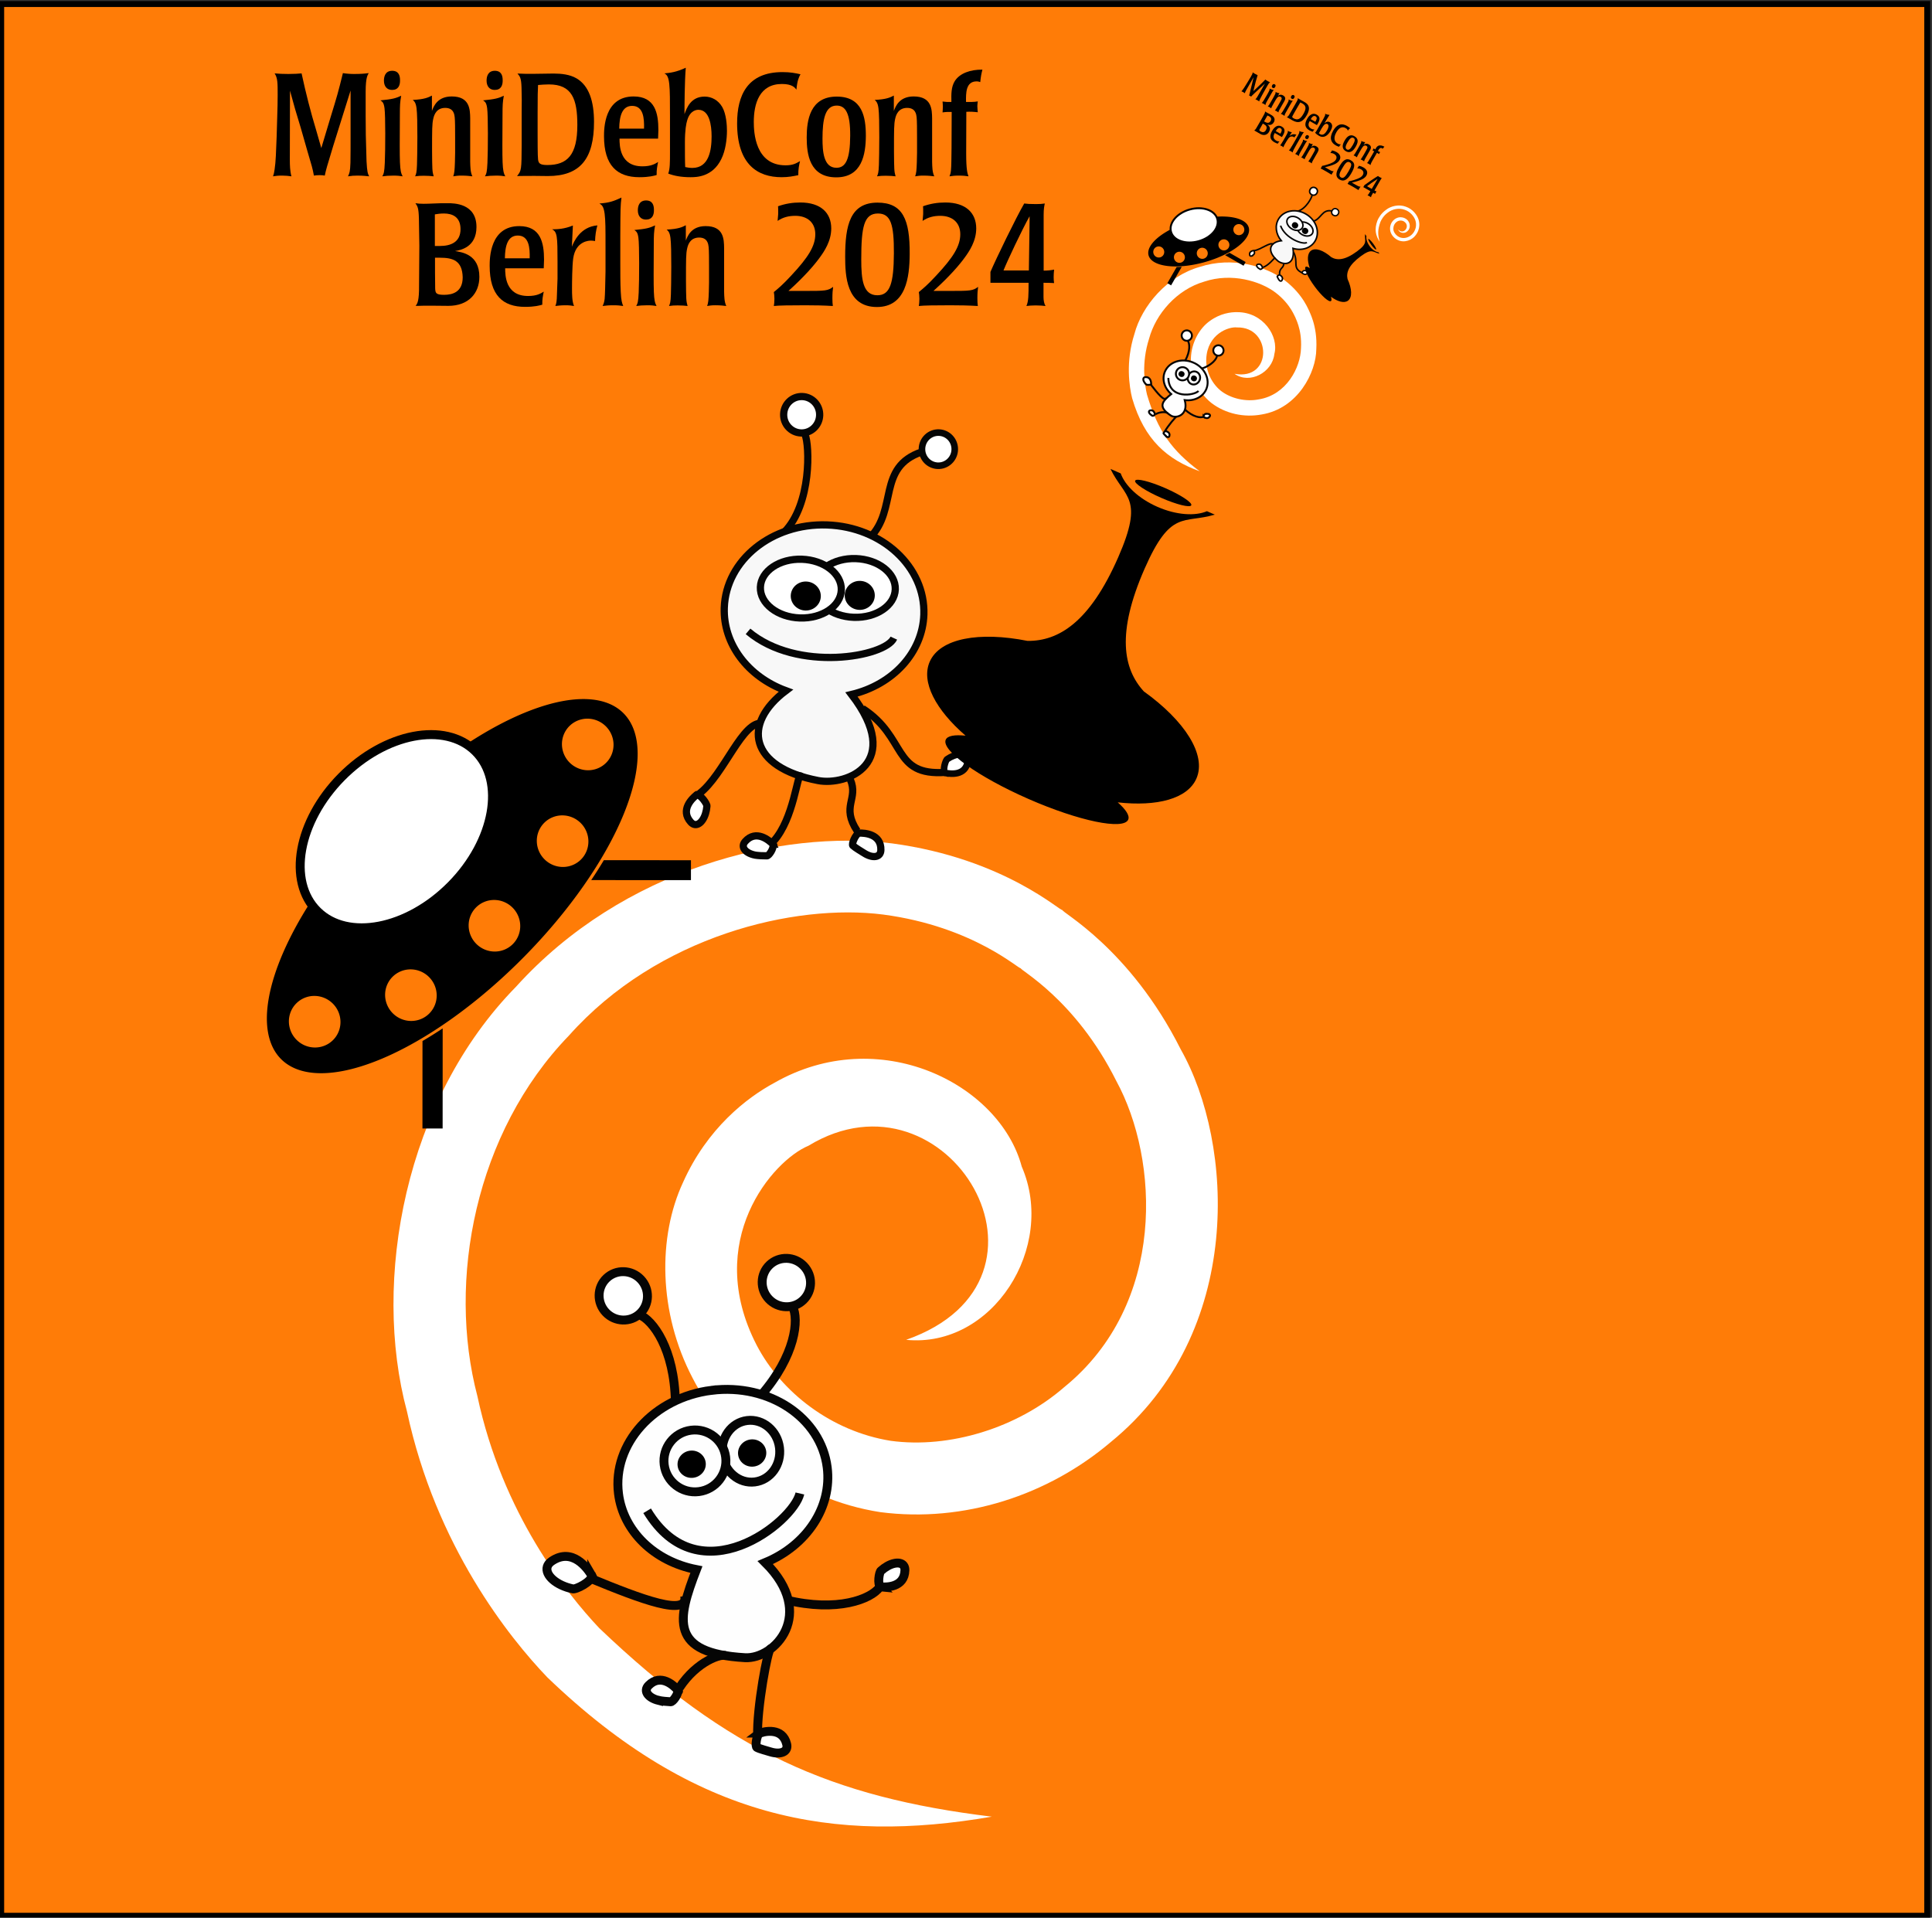 <?xml version="1.0" encoding="UTF-8" standalone="no"?>
<!-- Created with Inkscape (http://www.inkscape.org/) -->

<svg
   width="694.131mm"
   height="689mm"
   viewBox="0 0 578.443 574.166"
   version="1.1"
   id="svg19047"
   xmlns="http://www.w3.org/2000/svg"
   xmlns:svg="http://www.w3.org/2000/svg"
   xmlns:ns2="http://ns.adobe.com/AdobeIllustrator/10.0/">
  <rect x="0" y="0" width="578.443" height="574.166" fill="#333333" stroke="none"/>
  <defs
     id="defs19044" />
  <g
     id="layer1"
     transform="translate(132.013,149.34)">
    <rect
       style="fill:#ff7c07;fill-opacity:1;fill-rule:evenodd;stroke:#000000;stroke-width:1.777"
       id="rect2809"
       width="576.666"
       height="572.389"
       x="-131.66"
       y="-148.124" />
    <path
       ns2:knockout="Off"
       fill="#a80030"
       d="M 164.931,394.597 C 116.986,388.764 86.205,375.204 47.389,338.127 37.564,327.713 18.419,303.839 10.919,268.687 1.797,234.017 10.267,189.737 38.311,160.74 c 26.642,-29.93 67.621,-39.634 94.087,-36.252 27.327,3.605 41.098,16.855 41.217,16.047 -0.725,0.37 16.279,9.116 28.599,33.789 12.815,23.494 15.113,66.757 -15.634,91.701 -13.982,12.172 -34.318,18.438 -51.934,16.033 -17.716,-2.843 -32.767,-14.523 -40.114,-28.638 -16.109,-31.188 4.844,-55.292 15.507,-59.706 41.696,-25.344 80.662,40.064 29.251,58.11 25.89,2.546 45.058,-27.801 34.606,-51.874 -6.691,-24.937 -42.839,-42.957 -74.091,-25.061 -8.219,4.422 -20.095,13.608 -27.331,29.825 -7.521,16.195 -7.437,38.868 2.887,58.57 10.212,19.85 31.243,36.281 56.195,40.131 25.061,3.254 50.241,-5.055 68.972,-20.963 40.252,-32.796 36.856,-89.56 20.977,-117.594 -15.334,-30.526 -36.282,-41.328 -35.425,-41.762 -0.126,0.955 -17.148,-15.376 -51.041,-19.914 -33.081,-4.17 -80.518,7.48 -112.544,42.911 -33.309,33.923 -43.23,87.913 -32.655,127.189 8.654,40.362 30.679,67.741 41.986,79.565 44.466,42.784 85.852,49.885 133.106,41.751"
       id="path2363-0-89-3"
       style="fill:#ffffff;fill-opacity:1;stroke:none;stroke-width:8.541;stroke-dasharray:none;stroke-opacity:1" />
    <path
       id="path21176"
       style="fill:#000000;fill-rule:evenodd;stroke-width:1.936;stroke-dasharray:none"
       d="M 43.641,59.986 A 30.17,72.859 44.633 0 0 7.629,73.481 23.086,33.656 44.633 0 1 10.304,75.59 23.086,33.656 44.633 0 1 3.087,115.76 a 23.086,33.656 44.633 0 1 -40.074,7.731 23.086,33.656 44.633 0 1 -2.129,-2.626 30.17,72.859 44.633 0 0 -8.68,46.964 30.17,72.859 44.633 0 0 72.658,-30.651 30.17,72.859 44.633 0 0 29.719,-73.044 30.17,72.859 44.633 0 0 -10.939,-4.147 z m 0.217,5.852 h 0.001 c 0.084,2.2e-5 0.168,0.002 0.252,0.005 a 7.772,7.673 44.633 0 1 0.025,8.61e-4 c 0.172,0.006 0.343,0.017 0.513,0.035 0.174,0.018 0.347,0.042 0.519,0.071 a 7.772,7.673 44.633 0 1 0.004,8.61e-4 c 6.47e-4,1.12e-4 0.001,1.68e-4 0.002,0 0.167,0.029 0.332,0.063 0.496,0.103 a 7.772,7.673 44.633 0 1 0.034,0.008 c 0.16,0.039 0.319,0.084 0.475,0.133 a 7.772,7.673 44.633 0 1 0.04,0.012 c 0.157,0.05 0.312,0.105 0.466,0.165 a 7.772,7.673 44.633 0 1 0.032,0.013 c 0.155,0.061 0.309,0.128 0.46,0.199 a 7.772,7.673 44.633 0 1 0.021,0.009 c 0.155,0.073 0.307,0.152 0.457,0.236 a 7.772,7.673 44.633 0 1 0.002,8.61e-4 h 4.31e-4 c 0.15,0.084 0.298,0.173 0.442,0.267 a 7.772,7.673 44.633 0 1 0.02,0.013 c 0.144,0.094 0.284,0.192 0.422,0.295 a 7.772,7.673 44.633 0 1 0.004,0.003 c 0.001,9.74e-4 0.002,0.002 0.003,0.003 0.138,0.104 0.273,0.212 0.404,0.325 a 7.772,7.673 44.633 0 1 0.013,0.011 c 0.131,0.113 0.259,0.231 0.383,0.353 0.365,0.36 0.691,0.753 0.975,1.17 0.574,0.843 0.978,1.789 1.189,2.784 6e-5,2.85e-4 3.88e-4,5.93e-4 4.31e-4,8.61e-4 0.104,0.492 0.161,0.997 0.168,1.506 0.006,0.509 -0.038,1.013 -0.129,1.505 -1.61e-4,9.14e-4 -4.38e-4,0.002 -4.31e-4,0.003 -0.093,0.497 -0.233,0.982 -0.42,1.448 -0.187,0.466 -0.421,0.914 -0.697,1.335 -0.274,0.418 -0.59,0.81 -0.945,1.17 v 4.31e-4 a 7.772,7.673 44.633 0 1 -0.001,0.001 c -0.355,0.36 -0.743,0.68 -1.157,0.959 l -4.31e-4,4.3e-4 a 7.772,7.673 44.633 0 1 -8.61e-4,4.31e-4 c -0.417,0.281 -0.861,0.52 -1.324,0.713 a 7.772,7.673 44.633 0 1 -0.002,4.3e-4 c -0.464,0.193 -0.946,0.34 -1.442,0.439 -0.491,0.098 -0.995,0.148 -1.505,0.148 l -4.3e-4,4.31e-4 c -0.51,-2.7e-5 -1.014,-0.051 -1.508,-0.149 -0.499,-0.099 -0.986,-0.246 -1.455,-0.44 -0.468,-0.193 -0.917,-0.431 -1.342,-0.712 a 7.772,7.673 44.633 0 1 -0.005,-0.003 c -0.419,-0.278 -0.813,-0.597 -1.177,-0.955 a 7.772,7.673 44.633 0 1 -0.003,-0.003 7.772,7.673 44.633 0 1 -0.003,-0.003 C 38.199,78.658 37.874,78.267 37.591,77.851 a 7.772,7.673 44.633 0 1 -8.61e-4,-4.31e-4 c -0.287,-0.421 -0.531,-0.868 -0.73,-1.334 a 7.772,7.673 44.633 0 1 -8.61e-4,-0.002 C 36.66,76.048 36.507,75.563 36.401,75.067 36.297,74.574 36.24,74.069 36.233,73.56 l 4.31e-4,-8.61e-4 a 7.772,7.673 44.633 0 1 0,-8.61e-4 c -4e-6,-5.62e-4 -2.1e-4,-9.23e-4 0,-0.002 -0.006,-0.507 0.038,-1.008 0.129,-1.498 a 7.772,7.673 44.633 0 1 0.001,-0.009 c 0.093,-0.496 0.233,-0.979 0.42,-1.444 a 7.772,7.673 44.633 0 1 4.31e-4,-8.62e-4 c 0.187,-0.466 0.42,-0.913 0.696,-1.335 0.274,-0.418 0.59,-0.81 0.945,-1.17 a 7.772,7.673 44.633 0 1 0,-4.31e-4 7.772,7.673 44.633 0 1 0.002,-0.001 c 0.119,-0.121 0.243,-0.236 0.369,-0.348 a 7.772,7.673 44.633 0 1 0.02,-0.018 c 0.126,-0.111 0.256,-0.218 0.389,-0.32 a 7.772,7.673 44.633 0 1 0.015,-0.011 c 0.135,-0.103 0.272,-0.202 0.413,-0.295 a 7.772,7.673 44.633 0 1 0.015,-0.009 c 0.143,-0.094 0.29,-0.184 0.439,-0.269 0.152,-0.086 0.307,-0.167 0.465,-0.242 0.156,-0.074 0.313,-0.143 0.474,-0.207 a 7.772,7.673 44.633 0 1 0.007,-0.003 c 0.002,-4.97e-4 0.004,-0.002 0.006,-0.002 0.155,-0.061 0.313,-0.118 0.473,-0.169 a 7.772,7.673 44.633 0 1 0.033,-0.01 c 0.158,-0.05 0.317,-0.095 0.478,-0.135 a 7.772,7.673 44.633 0 1 0.026,-0.006 c 0.165,-0.04 0.332,-0.075 0.5,-0.104 0.169,-0.029 0.339,-0.053 0.511,-0.071 a 7.772,7.673 44.633 0 1 0.01,-0.001 c 0.002,-1.74e-4 0.004,-2.57e-4 0.006,-4.31e-4 0.166,-0.017 0.334,-0.027 0.502,-0.034 a 7.772,7.673 44.633 0 1 0.032,-0.001 c 0.083,-0.003 0.166,-0.005 0.249,-0.005 z m -7.525,28.958 4.31e-4,4.3e-4 c 2.048,6.8e-5 4.023,0.814 5.49,2.262 1.482,1.463 2.306,3.431 2.332,5.46 0.026,2.03 -0.747,3.997 -2.192,5.46 l -0.001,10e-4 c -1.445,1.463 -3.401,2.26 -5.432,2.26 -2.03,-1.9e-4 -4.008,-0.798 -5.49,-2.261 l -8.61e-4,-8.6e-4 c -1.466,-1.448 -2.305,-3.412 -2.331,-5.46 v -8.6e-4 c -0.026,-2.048 0.763,-4.011 2.192,-5.459 l -4.31e-4,-4.3e-4 0.001,-8.62e-4 c 1.43,-1.448 3.383,-2.261 5.431,-2.261 z M 15.924,120.122 c 2.048,1.5e-4 4.023,0.814 5.49,2.262 1.497,1.478 2.306,3.448 2.331,5.46 0.026,2.012 -0.733,3.982 -2.191,5.46 l -8.61e-4,8.6e-4 c -1.46,1.477 -3.42,2.261 -5.431,2.261 -2.013,-3e-5 -3.993,-0.783 -5.491,-2.261 l -8.61e-4,-0.001 C 9.165,131.856 8.326,129.892 8.3,127.845 v -8.6e-4 c -0.026,-2.048 0.763,-4.012 2.192,-5.46 l 8.62e-4,-0.001 c 1.43,-1.448 3.384,-2.261 5.432,-2.261 z m -25.011,20.783 4.307e-4,4.3e-4 c 2.048,1.1e-4 4.023,0.813 5.49,2.262 1.512,1.493 2.306,3.466 2.332,5.46 0.026,1.994 -0.718,3.966 -2.191,5.46 l -0.001,8.6e-4 c -1.474,1.493 -3.437,2.262 -5.431,2.262 -1.994,2.8e-4 -3.978,-0.769 -5.49,-2.261 l -8.61e-4,-8.6e-4 c -1.466,-1.448 -2.305,-3.412 -2.332,-5.459 l 4.3e-4,-8.6e-4 c -0.026,-2.048 0.761,-4.012 2.191,-5.46 v -4.3e-4 l 0.001,-8.7e-4 c 1.43,-1.448 3.383,-2.262 5.432,-2.262 z m -28.808,7.947 c 0.082,1e-5 0.165,0.002 0.247,0.005 a 7.772,7.673 44.633 0 1 0.038,8.6e-4 c 0.167,0.006 0.333,0.018 0.498,0.034 a 7.772,7.673 44.633 0 1 0.019,0.002 c 0.171,0.018 0.342,0.042 0.511,0.071 0.171,0.029 0.34,0.064 0.508,0.105 a 7.772,7.673 44.633 0 1 0.009,0.002 c 0.002,5.3e-4 0.004,0.001 0.006,0.002 0.163,0.04 0.325,0.085 0.486,0.136 a 7.772,7.673 44.633 0 1 0.034,0.011 c 0.16,0.051 0.317,0.107 0.473,0.168 a 7.772,7.673 44.633 0 1 0.021,0.008 c 0.159,0.062 0.316,0.13 0.47,0.203 a 7.772,7.673 44.633 0 1 0.005,0.002 c 0.003,0.001 0.006,0.003 0.009,0.004 0.153,0.072 0.303,0.15 0.451,0.232 a 7.772,7.673 44.633 0 1 0.018,0.01 c 0.149,0.083 0.295,0.172 0.439,0.265 a 7.772,7.673 44.633 0 1 0.016,0.01 c 0.141,0.092 0.279,0.189 0.415,0.29 a 7.772,7.673 44.633 0 1 0.026,0.019 c 0.135,0.102 0.266,0.208 0.395,0.319 a 7.772,7.673 44.633 0 1 0.013,0.011 c 0.131,0.113 0.259,0.231 0.383,0.353 1.527,1.507 2.305,3.482 2.331,5.457 8e-6,9.3e-4 -6e-5,0.002 0,0.003 a 7.772,7.673 44.633 0 1 0,0.003 c 0.006,0.504 -0.037,1.007 -0.129,1.503 -0.268,1.448 -0.954,2.831 -2.062,3.953 a 7.772,7.673 44.633 0 1 0,4.3e-4 7.772,7.673 44.633 0 1 -4.31e-4,0 7.772,7.673 44.633 0 1 0,4.3e-4 7.772,7.673 44.633 0 1 -4.31e-4,0 c -1.488,1.507 -3.455,2.261 -5.43,2.262 -5.58e-4,0 -0.001,2.6e-4 -0.002,0 a 7.772,7.673 44.633 0 1 -4.31e-4,0 c -1.976,-5e-4 -3.961,-0.754 -5.488,-2.261 l -0.001,-8.6e-4 c -0.365,-0.36 -0.691,-0.753 -0.975,-1.17 -0.287,-0.421 -0.532,-0.868 -0.731,-1.334 -1.15e-4,-2.7e-4 9.7e-5,-6e-4 0,-8.6e-4 -0.199,-0.466 -0.352,-0.951 -0.458,-1.449 -0.104,-0.492 -0.161,-0.996 -0.168,-1.505 v -0.002 c -0.006,-0.51 0.038,-1.014 0.129,-1.506 0.092,-0.496 0.234,-0.981 0.42,-1.447 a 7.772,7.673 44.633 0 1 4.31e-4,-0.002 v -4.3e-4 a 7.772,7.673 44.633 0 1 0.001,-0.002 c 0.372,-0.927 0.926,-1.778 1.64,-2.502 l 0.001,-8.6e-4 c 0.121,-0.123 0.246,-0.241 0.374,-0.354 a 7.772,7.673 44.633 0 1 0.011,-0.01 c 0.128,-0.112 0.259,-0.22 0.394,-0.323 a 7.772,7.673 44.633 0 1 0.014,-0.012 c 0.134,-0.102 0.272,-0.2 0.412,-0.293 a 7.772,7.673 44.633 0 1 0.018,-0.013 c 0.143,-0.094 0.289,-0.183 0.437,-0.267 0.151,-0.085 0.304,-0.166 0.46,-0.241 a 7.772,7.673 44.633 0 1 0.004,-0.002 c 8.01e-4,-3.9e-4 0.002,-4.2e-4 0.003,-8.6e-4 0.156,-0.075 0.315,-0.145 0.476,-0.208 a 7.772,7.673 44.633 0 1 0.003,-8.6e-4 c 5.46e-4,-2.1e-4 6.92e-4,-2e-4 0.001,-4.3e-4 0.157,-0.062 0.317,-0.12 0.478,-0.171 a 7.772,7.673 44.633 0 1 0.029,-0.009 c 0.159,-0.05 0.32,-0.096 0.483,-0.136 a 7.772,7.673 44.633 0 1 0.02,-0.005 c 0.167,-0.041 0.334,-0.075 0.504,-0.105 0.169,-0.029 0.34,-0.053 0.511,-0.071 a 7.772,7.673 44.633 0 1 0.01,-8.6e-4 c 0.002,-2.3e-4 0.004,-2e-4 0.006,-4.3e-4 0.164,-0.017 0.328,-0.028 0.494,-0.034 a 7.772,7.673 44.633 0 1 0.047,-0.002 c 0.08,-0.003 0.161,-0.004 0.242,-0.004 z" />
    <path
       id="rect22401"
       style="fill:#000000;fill-rule:evenodd;stroke-width:1.936;stroke-dasharray:none"
       d="m 48.777,108.214 a 30.17,72.859 44.633 0 1 -3.781,5.958 l 29.86,0.013 0.003,-5.96 z M 0.525,158.574 a 30.17,72.859 44.633 0 1 -6.044,3.786 l -0.012,26.184 6.042,0.003 z" />
    <ellipse
       style="fill:#ffffff;fill-opacity:1;fill-rule:evenodd;stroke:#000000;stroke-width:2.686;stroke-dasharray:none;stroke-opacity:1"
       id="path22293"
       cx="-80.208"
       cy="60.439"
       rx="33.656"
       ry="23.086"
       transform="rotate(-45.367)" />
    <g
       aria-label="MiniDebConf"
       id="text36204-7"
       style="font-size:32.885px;line-height:1.25;font-family:'Poppl-Laudatio Condensed';-inkscape-font-specification:'Poppl-Laudatio Condensed, ';letter-spacing:0px;word-spacing:0px;stroke-width:0.308"
       transform="matrix(1.32,0,0,1.32,-111.69,-534.278)">
      <path
         d="m 67.543,317.97 v -5.558 c 0,-3.387 0.493,-3.782 0.691,-4.209 -1.052,0.132 -1.776,0.197 -3.42,0.197 -0.559,0 -0.987,-0.033 -1.348,-0.066 -0.395,-0.033 -0.723,-0.066 -1.085,-0.132 -1.085,4.407 -1.283,5.097 -2.861,10.227 l -2.039,6.774 -1.151,-4.012 c -1.283,-4.242 -2.335,-8.353 -3.321,-12.924 -0.822,0.066 -1.546,0.132 -2.993,0.132 -0.592,0 -1.151,-0.033 -1.644,-0.033 -0.493,-0.033 -0.987,-0.066 -1.48,-0.099 0.691,1.052 0.691,2.17 0.691,4.9 0,1.611 -0.033,2.795 -0.099,4.966 l -0.132,4.505 c -0.132,3.486 -0.197,5.689 -0.46,7.399 -0.099,0.756 -0.197,1.085 -0.362,1.578 0.658,-0.099 1.151,-0.164 2.072,-0.164 0.822,0 1.348,0.066 2.105,0.164 -0.329,-1.184 -0.362,-2.499 -0.362,-3.782 l 0.033,-15.653 c 0.987,3.65 1.315,4.735 2.466,8.517 l 1.381,4.834 c 1.151,3.88 1.283,4.308 1.578,5.919 0.46,-0.066 0.691,-0.099 1.315,-0.099 0.559,0 0.789,0.033 1.151,0.099 0.296,-1.414 0.46,-1.94 1.907,-6.709 L 64.123,312.149 v 10.523 c 0,2.236 0,3.65 -0.033,5.854 -0.066,2.072 -0.23,2.401 -0.559,3.091 0.822,-0.132 1.381,-0.164 2.17,-0.164 1.283,0 1.973,0.099 2.631,0.164 -0.329,-0.658 -0.46,-1.019 -0.592,-3.42 -0.066,-2.236 -0.132,-4.176 -0.164,-5.985 z"
         id="path2813" />
      <path
         d="m 75.304,317.707 c 0,-2.203 0.033,-2.927 0.296,-4.374 -1.25,0.592 -2.006,0.789 -4.703,1.052 0.46,0.329 0.756,0.526 0.921,1.776 0.23,1.644 0.197,9.471 0.066,12.398 -0.099,2.138 -0.23,2.433 -0.559,3.058 0.756,-0.099 1.48,-0.164 2.532,-0.164 0.954,0 1.414,0.066 2.072,0.164 -0.723,-1.348 -0.691,-2.565 -0.625,-13.91 z m 0.033,-7.925 c 0,-0.987 -0.296,-2.105 -1.776,-2.105 -1.578,0 -1.874,1.315 -1.874,2.236 0,1.25 0.658,2.105 1.842,2.105 1.447,0 1.842,-1.052 1.809,-2.236 z"
         id="path2815" />
      <path
         d="m 91.253,318.463 c -0.033,-1.973 -0.066,-4.966 -4.176,-4.966 -3.288,0 -4.111,2.269 -4.505,3.288 v -3.486 c -0.822,0.427 -1.677,0.855 -4.341,0.987 0.362,0.329 0.691,0.625 0.855,1.907 0.296,2.105 0.164,10.984 0.099,12.792 -0.066,1.842 -0.197,2.105 -0.428,2.631 0.658,-0.099 1.184,-0.132 1.973,-0.132 0.987,0 1.677,0.066 2.236,0.132 -0.329,-1.151 -0.329,-1.546 -0.362,-5.755 0,-4.867 0,-6.117 0.263,-7.268 0.23,-1.118 0.855,-2.499 2.729,-2.499 1.907,0 2.072,1.513 2.138,2.072 0.099,0.789 0.099,3.025 0.099,4.571 v 3.552 c 0,0.888 -0.066,3.42 -0.164,4.176 -0.066,0.559 -0.132,0.723 -0.263,1.151 0.625,-0.099 1.052,-0.164 1.842,-0.164 1.348,0 1.776,0.099 2.499,0.164 -0.46,-0.954 -0.46,-2.138 -0.493,-3.256 z"
         id="path2817" />
      <path
         d="m 98.586,317.707 c 0,-2.203 0.033,-2.927 0.296,-4.374 -1.25,0.592 -2.006,0.789 -4.703,1.052 0.46,0.329 0.756,0.526 0.921,1.776 0.23,1.644 0.197,9.471 0.066,12.398 -0.099,2.138 -0.23,2.433 -0.559,3.058 0.756,-0.099 1.48,-0.164 2.532,-0.164 0.954,0 1.414,0.066 2.072,0.164 -0.723,-1.348 -0.691,-2.565 -0.625,-13.91 z m 0.033,-7.925 c 0,-0.987 -0.296,-2.105 -1.776,-2.105 -1.578,0 -1.874,1.315 -1.874,2.236 0,1.25 0.658,2.105 1.842,2.105 1.447,0 1.842,-1.052 1.809,-2.236 z"
         id="path2819" />
      <path
         d="m 102.927,324.481 c -0.033,5.558 -0.033,5.854 -1.052,7.07 1.019,-0.033 2.729,-0.033 4.111,-0.033 1.052,0 2.039,0.033 2.894,0.033 7.366,0 10.457,-3.979 10.457,-12.266 0,-4.67 -1.118,-8.221 -3.979,-9.898 -1.513,-0.888 -3.453,-1.085 -5.196,-1.085 -0.789,0 -1.546,0.033 -2.335,0.033 -0.789,0 -1.578,0.033 -2.368,0.033 -1.052,0 -2.466,0 -3.486,-0.066 0.559,0.625 0.855,1.019 0.921,3.157 0.066,2.203 0.066,3.584 0.033,5.459 z m 3.617,-7.202 c 0,-4.341 0.033,-4.768 0.099,-6.38 0.756,-0.066 1.644,-0.132 2.466,-0.132 5.262,0 6.445,3.354 6.445,9.208 0,6.774 -2.236,9.076 -6.807,9.076 -1.644,0 -2.006,-0.362 -2.105,-1.283 -0.099,-0.658 -0.099,-4.571 -0.099,-5.952 z"
         id="path2821" />
      <path
         d="m 133.937,321.127 c 0,-3.848 -0.756,-7.629 -5.623,-7.629 -6.709,0 -6.709,7.432 -6.709,9.01 0,6.676 2.993,9.306 8.024,9.306 2.236,0 3.321,-0.329 3.913,-0.493 -0.033,-1.184 0.132,-1.94 0.329,-2.96 -0.691,0.428 -1.578,0.987 -3.552,0.987 -5.13,0 -5.196,-4.67 -5.196,-6.281 h 8.747 z m -8.879,-0.329 c 0.033,-2.729 0.592,-5.163 2.927,-5.163 2.565,0 2.762,2.828 2.697,5.163 z"
         id="path2823" />
      <path
         d="m 136.568,326.125 c 0,2.433 0,3.815 -0.395,4.867 1.348,0.526 3.025,0.822 5.031,0.822 1.283,0 4.999,0 7.004,-4.111 0.954,-1.907 1.283,-4.472 1.283,-6.413 0,-1.184 -0.132,-3.782 -1.085,-5.426 -0.921,-1.546 -2.401,-2.335 -3.979,-2.335 -3.157,0 -4.078,2.631 -4.571,3.979 0,-1.677 0.033,-7.531 0.296,-10.523 -2.138,0.987 -3.453,1.151 -4.867,1.283 1.283,0.526 1.283,2.697 1.283,9.767 z m 9.438,-3.584 c 0,3.058 -0.559,7.169 -4.374,7.169 -0.526,0 -1.184,-0.099 -1.611,-0.197 -0.066,-1.184 -0.066,-3.223 -0.066,-5.59 0,-2.828 0.296,-4.308 0.526,-5.031 0.691,-2.335 2.236,-2.368 2.532,-2.368 2.499,0 2.993,3.453 2.993,6.018 z"
         id="path2825" />
      <path
         d="m 151.794,319.581 c 0,9.405 4.703,12.233 10.096,12.233 1.578,0 2.631,-0.23 3.782,-0.46 -0.033,-1.283 0.197,-2.401 0.395,-3.19 -0.921,0.526 -1.611,0.954 -3.288,0.954 -6.906,0 -7.202,-7.498 -7.202,-9.833 0,-4.209 1.315,-8.616 6.38,-8.616 2.368,0 2.96,0.855 3.288,1.283 0.197,-2.072 0.526,-2.762 0.921,-3.486 -1.184,-0.263 -2.269,-0.493 -4.078,-0.493 -7.991,0 -10.293,5.327 -10.293,11.608 z"
         id="path2827" />
      <path
         d="m 180.996,322.442 c 0,-4.275 -0.789,-8.912 -6.61,-8.912 -6.051,0 -6.807,5.36 -6.807,9.274 0,3.749 0.625,9.043 6.709,9.043 5.854,0 6.676,-5.262 6.709,-9.405 z m -3.552,-0.033 c -0.033,5.426 -1.052,7.268 -3.124,7.268 -2.927,0 -3.157,-3.749 -3.157,-6.61 0,-4.407 0.592,-7.498 3.223,-7.498 2.039,0 3.091,1.809 3.058,6.84 z"
         id="path2829" />
      <path
         d="m 196.024,318.463 c -0.033,-1.973 -0.066,-4.966 -4.176,-4.966 -3.288,0 -4.111,2.269 -4.505,3.288 v -3.486 c -0.822,0.427 -1.677,0.855 -4.341,0.987 0.362,0.329 0.691,0.625 0.855,1.907 0.296,2.105 0.164,10.984 0.099,12.792 -0.066,1.842 -0.197,2.105 -0.428,2.631 0.658,-0.099 1.184,-0.132 1.973,-0.132 0.987,0 1.677,0.066 2.236,0.132 -0.329,-1.151 -0.329,-1.546 -0.362,-5.755 0,-4.867 0,-6.117 0.263,-7.268 0.23,-1.118 0.855,-2.499 2.729,-2.499 1.907,0 2.072,1.513 2.138,2.072 0.099,0.789 0.099,3.025 0.099,4.571 v 3.552 c 0,0.888 -0.066,3.42 -0.164,4.176 -0.066,0.559 -0.132,0.723 -0.263,1.151 0.625,-0.099 1.052,-0.164 1.842,-0.164 1.348,0 1.776,0.099 2.499,0.164 -0.46,-0.954 -0.46,-2.138 -0.493,-3.256 z"
         id="path2831" />
      <path
         d="m 203.785,316.983 c 0.822,-0.066 1.809,0 2.598,0.099 -0.033,-0.329 -0.066,-0.658 -0.099,-1.381 0,-0.395 0.066,-0.756 0.099,-1.085 -0.822,0.164 -1.874,0.132 -2.664,0.132 -0.033,-2.006 -0.066,-4.67 2.401,-4.67 0.395,0 0.625,0.099 0.822,0.164 0.132,-1.25 0.23,-1.809 0.493,-2.828 -2.729,-0.033 -5.13,0.822 -6.248,2.565 -0.855,1.348 -0.822,2.993 -0.789,4.768 -0.625,0.033 -1.348,0 -2.006,-0.099 0.033,0.427 0.066,0.691 0.066,1.151 0,0.493 -0.033,0.855 -0.066,1.315 0.625,-0.099 1.381,-0.132 2.072,-0.099 l -0.033,8.123 c -0.033,2.401 -0.033,4.144 -0.132,5.13 -0.066,0.658 -0.164,0.921 -0.329,1.348 0.658,-0.099 1.151,-0.164 2.138,-0.164 0.987,0 1.513,0.066 2.17,0.164 -0.23,-0.625 -0.526,-1.447 -0.526,-5.163 z"
         id="path2833" />
    </g>
    <path
       id="path43298-0"
       style="fill:#fefefe;fill-opacity:1;fill-rule:evenodd;stroke:#050505;stroke-width:2.667;stroke-dasharray:none;stroke-opacity:1"
       d="m 81.02,266.943 c -17.257,2.165 -29.729,16.019 -27.856,30.945 1.413,11.221 10.696,20.266 23.326,22.726 -5.762,14.903 -8.17,25.072 14.55,26.384 8.873,0.512 21.565,-13.055 6.079,-28.477 12.513,-5.195 20.009,-16.709 18.538,-28.473 -1.872,-14.925 -17.38,-25.269 -34.637,-23.104 z" />
    <path
       style="fill:none;stroke:#050505;stroke-width:2.667;stroke-linecap:butt;stroke-linejoin:miter;stroke-dasharray:none;stroke-opacity:1"
       d="m 103.273,329.686 c 15.443,3.784 25.557,-0.247 28.082,-3.798"
       id="path46321-04" />
    <path
       style="fill:none;stroke:#050505;stroke-width:2.667;stroke-linecap:butt;stroke-linejoin:miter;stroke-dasharray:none;stroke-opacity:1"
       d="m 95.783,268.515 c 10.434,-11.997 11.481,-22.834 9.479,-26.705"
       id="path46321-04-78" />
    <path
       style="fill:none;stroke:#050505;stroke-width:2.667;stroke-linecap:butt;stroke-linejoin:miter;stroke-dasharray:none;stroke-opacity:1"
       d="M 70.197,270.463 C 69.91,254.566 63.428,245.818 59.349,244.284"
       id="path46321-04-78-7" />
    <path
       style="fill:none;stroke:#050505;stroke-width:2.166;stroke-linecap:butt;stroke-linejoin:miter;stroke-dasharray:none;stroke-opacity:1"
       d="m 102.754,10.043 c 8.332,-8.501 7.6,-26.214 6.277,-29.195"
       id="path46321-04-78-7-7" />
    <path
       style="fill:none;stroke:#050505;stroke-width:2.166;stroke-linecap:butt;stroke-linejoin:miter;stroke-dasharray:none;stroke-opacity:1"
       d="m 128.465,11.619 c 8.332,-8.501 2.092,-21.07 15.427,-25.626"
       id="path46321-04-78-7-4" />
    <path
       style="fill:none;stroke:#050505;stroke-width:2.667;stroke-linecap:butt;stroke-linejoin:miter;stroke-dasharray:none;stroke-opacity:1"
       d="m 44.657,323.193 c 15.352,6.318 29.535,11.702 28.325,5.301"
       id="path46321-04-9" />
    <path
       style="fill:none;stroke:#050505;stroke-width:2.667;stroke-linecap:butt;stroke-linejoin:miter;stroke-dasharray:none;stroke-opacity:1"
       d="m 61.738,303.015 c 15.609,25.909 43.745,3.441 45.741,-5.185"
       id="path46321-7-6" />
    <path
       style="fill:none;stroke:#050505;stroke-width:2.667;stroke-linecap:butt;stroke-linejoin:miter;stroke-dasharray:none;stroke-opacity:1"
       d="m 71.387,356.007 c 5.264,-8.054 12.746,-10.424 13.997,-9.554"
       id="path46321-9-2" />
    <path
       style="fill:none;stroke:#050505;stroke-width:2.667;stroke-linecap:butt;stroke-linejoin:miter;stroke-dasharray:none;stroke-opacity:1"
       d="m 94.834,370.387 c -0.343,-7.914 3.078,-26.385 3.852,-26.022"
       id="path46321-9-6-6" />
    <path
       id="path47797-5"
       style="fill:#ffffff;fill-opacity:1;stroke:#050505;stroke-width:2.667;stroke-linecap:butt;stroke-linejoin:miter;stroke-dasharray:none;stroke-opacity:1"
       d="m 133.679,319.577 c -0.634,0.356 -1.278,0.815 -1.902,1.374 -0.559,0.289 -1.193,4.285 -0.098,4.834 1.677,0.16 7.097,0.22 7.238,-4.967 0.065,-2.409 -2.492,-2.784 -5.238,-1.241 z m -1.999,6.208 c -0.064,-0.006 -0.142,-0.012 -0.194,-0.018 0.076,0.014 0.176,0.033 0.284,0.054 -0.031,-0.01 -0.061,-0.022 -0.09,-0.037 z m 0.09,0.037 c 0.043,0.013 0.087,0.022 0.134,0.026 -0.059,-0.012 -0.083,-0.015 -0.134,-0.026 z m -0.594,-0.101 c 0.021,0.008 0.131,0.026 0.31,0.047 -0.224,-0.04 -0.333,-0.054 -0.31,-0.047 z" />
    <path
       id="path47797-9-2"
       style="fill:#ffffff;fill-opacity:1;stroke:#050505;stroke-width:2.667;stroke-linecap:butt;stroke-linejoin:miter;stroke-dasharray:none;stroke-opacity:1"
       d="m 36.154,325.3 c 0.956,0.443 2.042,0.811 3.228,1.071 0.814,0.412 6.05,-2.232 5.767,-3.986 -1.234,-2.108 -5.762,-8.531 -11.98,-4.297 -2.888,1.967 -1.159,5.292 2.985,7.212 z m 8.995,-2.915 c 0.047,0.08 0.107,0.177 0.144,0.244 -0.048,-0.101 -0.111,-0.235 -0.177,-0.38 0.015,0.045 0.026,0.09 0.033,0.137 z m -0.033,-0.137 c -0.022,-0.061 -0.048,-0.121 -0.084,-0.18 0.036,0.079 0.052,0.111 0.084,0.18 z m 0.386,0.784 c -0.01,-0.03 -0.081,-0.176 -0.208,-0.403 0.143,0.298 0.219,0.437 0.208,0.403 z" />
    <path
       id="path47797-9-3-7"
       style="fill:#ffffff;fill-opacity:1;stroke:#050505;stroke-width:2.667;stroke-linecap:butt;stroke-linejoin:miter;stroke-dasharray:none;stroke-opacity:1"
       d="m 65.151,359.786 c 0.705,0.176 2.754,0.388 3.592,0.409 0.605,0.173 2.542,-2.403 2.122,-3.554 -1.11,-1.268 -5.013,-5.029 -8.674,-1.352 -1.7,1.708 -0.097,3.735 2.96,4.497 z m 5.713,-3.145 c 0.042,0.048 0.095,0.106 0.129,0.146 -0.046,-0.062 -0.106,-0.145 -0.17,-0.235 0.016,0.029 0.029,0.058 0.04,0.088 z m -0.04,-0.088 c -0.022,-0.039 -0.048,-0.076 -0.08,-0.111 0.034,0.049 0.05,0.069 0.08,0.111 z m 0.363,0.481 c -0.01,-0.019 -0.077,-0.108 -0.193,-0.246 0.136,0.183 0.205,0.267 0.193,0.246 z" />
    <path
       id="path47797-9-3-8-6"
       style="fill:#ffffff;fill-opacity:1;stroke:#050505;stroke-width:2.667;stroke-linecap:butt;stroke-linejoin:miter;stroke-dasharray:none;stroke-opacity:1"
       d="m 98.671,375.2 c -0.696,-0.211 -3.289,-0.908 -4.019,-1.319 -0.609,-0.162 -0.224,-3.538 0.727,-4.311 1.603,-0.519 6.883,-1.746 8.139,3.288 0.584,2.338 -1.832,3.256 -4.847,2.342 z M 95.379,369.57 c -0.061,0.02 -0.136,0.042 -0.186,0.059 0.071,-0.029 0.165,-0.07 0.266,-0.114 -0.029,0.015 -0.054,0.035 -0.08,0.055 z m 0.08,-0.055 c 0.039,-0.023 0.08,-0.041 0.126,-0.054 -0.055,0.025 -0.078,0.033 -0.126,0.054 z m -0.559,0.227 c -0.021,0.006 0.122,-0.053 0.292,-0.112 -0.21,0.087 3.009,-0.802 -0.292,0.112 z" />
    <ellipse
       style="fill:#fefefe;fill-opacity:1;fill-rule:evenodd;stroke:#050505;stroke-width:2.667;stroke-dasharray:none;stroke-opacity:1"
       id="path53735-13"
       transform="rotate(-7.151)"
       ry="9.265"
       rx="8.605"
       cy="294.516"
       cx="56.603" />
    <ellipse
       style="fill:#fefefe;fill-opacity:1;fill-rule:evenodd;stroke:#050505;stroke-width:2.667;stroke-dasharray:none;stroke-opacity:1"
       id="path53735-8-15"
       transform="rotate(-7.151)"
       ry="9.265"
       rx="9.273"
       cy="295.305"
       cx="39.597" />
    <ellipse
       style="fill:#000000;fill-opacity:1;fill-rule:evenodd;stroke:none;stroke-width:1.783;stroke-dasharray:none;stroke-opacity:1"
       id="path53789-8-9"
       cx="38.503"
       cy="296.167"
       rx="4.234"
       ry="4.085"
       transform="rotate(-7.151)" />
    <ellipse
       style="fill:#000000;fill-opacity:1;fill-rule:evenodd;stroke:none;stroke-width:1.783;stroke-dasharray:none;stroke-opacity:1"
       id="path53789-8-9-6"
       cx="56.893"
       cy="295.09"
       rx="4.234"
       ry="4.085"
       transform="rotate(-7.151)" />
    <path
       id="path43298-54"
       style="fill:#f8f8f8;fill-opacity:1;fill-rule:evenodd;stroke:#050505;stroke-width:2.166;stroke-dasharray:none;stroke-opacity:1"
       d="M 115.601,7.833 C 99.101,7.266 85.327,18.375 84.837,32.646 c -0.364,10.73 6.977,20.604 18.445,24.81 -13.177,9.932 -11.035,22.965 9.669,26.918 8.584,1.639 25.763,-5.193 9.981,-25.776 12.51,-2.987 21.268,-12.651 21.659,-23.899 C 145.08,20.428 132.101,8.4 115.601,7.833 Z" />
    <path
       style="fill:none;stroke:#050505;stroke-width:2.166;stroke-linecap:butt;stroke-linejoin:miter;stroke-dasharray:none;stroke-opacity:1"
       d="m 126.24,62.803 c 13.419,8.687 8.742,20.23 24.817,19.12"
       id="path46321-05" />
    <path
       style="fill:none;stroke:#050505;stroke-width:2.166;stroke-linecap:butt;stroke-linejoin:miter;stroke-dasharray:none;stroke-opacity:1"
       d="m 91.948,39.704 c 14.77,12.433 41.102,7.631 43.652,2.021"
       id="path46321-7-94" />
    <path
       style="fill:none;stroke:#050505;stroke-width:2.166;stroke-linecap:butt;stroke-linejoin:miter;stroke-dasharray:none;stroke-opacity:1"
       d="m 99.586,102.54 c 6.145,-6.757 7.103,-20.53 8.145,-19.527"
       id="path46321-9-69" />
    <path
       style="fill:none;stroke:#050505;stroke-width:2.166;stroke-linecap:butt;stroke-linejoin:miter;stroke-dasharray:none;stroke-opacity:1"
       d="m 124.63,99.467 c -4.916,-7.446 0.467,-9.499 -2.048,-15.397"
       id="path46321-9-6-2" />
    <path
       style="fill:none;stroke:#050505;stroke-width:2.166;stroke-linecap:butt;stroke-linejoin:miter;stroke-dasharray:none;stroke-opacity:1"
       d="M 77.349,88.293 C 84.875,82.54 90.366,66.029 96.455,67.259"
       id="path46321-3-2" />
    <path
       id="path47797-4"
       style="fill:#ffffff;fill-opacity:1;stroke:#050505;stroke-width:1.972;stroke-linecap:butt;stroke-linejoin:miter;stroke-dasharray:none;stroke-opacity:1"
       d="m 153.405,76.981 c -0.584,0.232 -1.189,0.55 -1.788,0.956 -0.513,0.183 -1.518,3.532 -0.643,4.129 1.418,0.332 6.054,1.01 6.774,-3.417 0.335,-2.056 -1.812,-2.673 -4.343,-1.669 z m -2.431,5.086 c -0.054,-0.013 -0.12,-0.026 -0.164,-0.038 0.063,0.02 0.147,0.049 0.237,0.079 -0.026,-0.012 -0.05,-0.026 -0.073,-0.042 z m 0.073,0.042 c 0.035,0.016 0.072,0.029 0.112,0.038 -0.049,-0.017 -0.07,-0.023 -0.112,-0.038 z m -0.497,-0.155 c 0.017,0.008 0.109,0.037 0.26,0.076 -0.187,-0.06 -0.279,-0.085 -0.26,-0.076 z" />
    <path
       id="path47797-9-36"
       style="fill:#ffffff;fill-opacity:1;stroke:#050505;stroke-width:2.166;stroke-linecap:butt;stroke-linejoin:miter;stroke-dasharray:none;stroke-opacity:1"
       d="m 79.224,94.247 c 0.202,-0.66 0.344,-1.397 0.407,-2.189 0.195,-0.565 -1.987,-3.725 -3.099,-3.386 -1.258,0.988 -5.021,4.498 -1.72,8.154 1.533,1.698 3.536,0.281 4.412,-2.579 z m -2.692,-5.575 c 0.048,-0.037 0.105,-0.085 0.145,-0.115 -0.061,0.04 -0.143,0.093 -0.231,0.149 0.028,-0.013 0.056,-0.025 0.086,-0.033 z m -0.086,0.033 c -0.038,0.018 -0.074,0.042 -0.109,0.07 0.048,-0.03 0.067,-0.044 0.109,-0.07 z m 0.475,-0.32 c -0.019,0.009 -0.107,0.068 -0.243,0.171 0.18,-0.12 0.264,-0.181 0.243,-0.171 z" />
    <path
       id="path47797-9-3-80"
       style="fill:#ffffff;fill-opacity:1;stroke:#050505;stroke-width:2.166;stroke-linecap:butt;stroke-linejoin:miter;stroke-dasharray:none;stroke-opacity:1"
       d="m 94.143,106.71 c 0.678,0.129 2.631,0.223 3.426,0.199 0.583,0.133 2.283,-2.411 1.824,-3.48 -1.119,-1.143 -5.016,-4.503 -8.292,-0.825 -1.522,1.708 0.105,3.545 3.042,4.106 z m 5.25,-3.281 c 0.043,0.043 0.096,0.096 0.13,0.132 -0.047,-0.056 -0.108,-0.132 -0.173,-0.213 0.017,0.026 0.031,0.053 0.043,0.081 z m -0.043,-0.081 c -0.023,-0.035 -0.05,-0.069 -0.082,-0.101 0.035,0.045 0.051,0.062 0.082,0.101 z m 0.37,0.437 c -0.011,-0.018 -0.079,-0.099 -0.196,-0.223 0.138,0.166 0.209,0.243 0.196,0.223 z" />
    <path
       id="path47797-9-3-8-2"
       style="fill:#ffffff;fill-opacity:1;stroke:#050505;stroke-width:2.166;stroke-linecap:butt;stroke-linejoin:miter;stroke-dasharray:none;stroke-opacity:1"
       d="m 126.688,106.091 c -0.582,-0.371 -2.774,-1.673 -3.336,-2.236 -0.515,-0.304 0.702,-3.291 1.77,-3.754 1.598,-0.063 6.739,0.168 6.597,5.091 -0.066,2.287 -2.509,2.507 -5.031,0.899 z m -1.566,-5.99 c -0.061,0.003 -0.135,0.003 -0.185,0.006 0.072,-0.009 0.169,-0.022 0.272,-0.036 -0.03,0.008 -0.059,0.018 -0.087,0.03 z m 0.087,-0.03 c 0.041,-0.01 0.084,-0.017 0.129,-0.017 -0.056,0.009 -0.08,0.011 -0.129,0.017 z m -0.569,0.064 c 0.02,-0.005 0.125,-0.017 0.296,-0.028 -0.215,0.026 -0.318,0.034 -0.296,0.028 z" />
    <ellipse
       style="fill:#ffffff;fill-opacity:1;fill-rule:evenodd;stroke:#050505;stroke-width:2.166;stroke-dasharray:none;stroke-opacity:1"
       id="path53735-1"
       cx="124.766"
       cy="22.431"
       rx="12.12"
       ry="8.795"
       transform="rotate(1.968)" />
    <ellipse
       style="fill:#000000;fill-opacity:1;fill-rule:evenodd;stroke:none;stroke-width:1.572;stroke-dasharray:none;stroke-opacity:1"
       id="path53789-05"
       cx="126.319"
       cy="24.601"
       rx="4.502"
       ry="4.343"
       transform="rotate(1.968)" />
    <ellipse
       style="fill:#ffffff;fill-opacity:1;fill-rule:evenodd;stroke:#050505;stroke-width:2.166;stroke-dasharray:none;stroke-opacity:1"
       id="path53735-8-1"
       cx="108.622"
       cy="23.18"
       rx="12.12"
       ry="8.795"
       transform="rotate(1.968)" />
    <ellipse
       style="fill:#000000;fill-opacity:1;fill-rule:evenodd;stroke:none;stroke-width:1.572;stroke-dasharray:none;stroke-opacity:1"
       id="path53789-8-1"
       cx="110.175"
       cy="25.35"
       rx="4.502"
       ry="4.343"
       transform="rotate(1.968)" />
    <ellipse
       style="fill:#ffffff;fill-opacity:1;fill-rule:evenodd;stroke:#050505;stroke-width:2.667;stroke-dasharray:none;stroke-opacity:1"
       id="path62088"
       cx="-124.653"
       cy="210.714"
       rx="7.203"
       ry="7.286"
       transform="rotate(-43.494)" />
    <ellipse
       style="fill:#ffffff;fill-opacity:1;fill-rule:evenodd;stroke:#050505;stroke-width:2.667;stroke-dasharray:none;stroke-opacity:1"
       id="path62088-4"
       cx="-86.492"
       cy="241.43"
       rx="7.203"
       ry="7.286"
       transform="rotate(-43.494)" />
    <ellipse
       style="fill:#ffffff;fill-opacity:1;fill-rule:evenodd;stroke:#050505;stroke-width:2.166;stroke-dasharray:none;stroke-opacity:1"
       id="path62088-2"
       cx="107.077"
       cy="-28.853"
       rx="5.393"
       ry="5.455"
       transform="rotate(1.968)" />
    <ellipse
       style="fill:#ffffff;fill-opacity:1;fill-rule:evenodd;stroke:#050505;stroke-width:1.972;stroke-dasharray:none;stroke-opacity:1"
       id="path62088-52"
       cx="148.335"
       cy="-19.959"
       rx="4.91"
       ry="4.967"
       transform="rotate(1.968)" />
    <g
       aria-label="Berlin 2024"
       id="text2915"
       style="font-size:32.885px;line-height:1.25;font-family:'Poppl-Laudatio Condensed';-inkscape-font-specification:'Poppl-Laudatio Condensed, ';letter-spacing:0px;word-spacing:0px;stroke-width:0.257"
       transform="matrix(1.32,0,0,1.32,-111.69,-534.278)">
      <path
         d="m 79.654,356.293 c 0.033,3.552 -0.362,4.209 -0.789,4.703 0.559,0 1.118,0 1.809,-0.033 h 2.269 c 0.888,0 2.236,0.033 3.354,0.033 4.538,0 7.037,-2.828 7.037,-6.577 0,-5.031 -3.848,-5.59 -5.525,-5.853 1.217,-0.197 4.867,-0.855 4.867,-5.459 0,-5.393 -5.163,-5.393 -6.478,-5.393 h -1.447 c -0.395,0 -1.085,0.033 -1.809,0.066 -0.756,0.033 -1.546,0.066 -2.236,0.066 -0.362,0 -0.723,-0.033 -1.052,-0.033 -0.329,-0.033 -0.592,-0.066 -0.822,-0.099 0.493,0.723 0.723,1.052 0.789,3.486 l 0.099,6.149 z m 9.898,-1.776 c 0,3.321 -2.269,3.979 -4.209,3.979 -2.039,0 -2.039,-0.46 -2.039,-2.039 -0.033,-1.513 -0.033,-4.045 -0.033,-6.38 h 1.118 c 2.96,0 5.064,0.658 5.163,4.439 z m -6.314,-14.272 c 0.592,-0.099 1.217,-0.197 2.072,-0.197 1.842,0 3.749,0.723 3.749,3.552 0,2.96 -2.236,3.815 -4.67,3.815 h -1.151 z"
         id="path2836" />
      <path
         d="m 108.001,350.538 c 0,-3.848 -0.756,-7.629 -5.623,-7.629 -6.709,0 -6.709,7.432 -6.709,9.01 0,6.676 2.993,9.306 8.024,9.306 2.236,0 3.321,-0.329 3.913,-0.493 -0.033,-1.184 0.132,-1.94 0.329,-2.96 -0.691,0.428 -1.578,0.987 -3.552,0.987 -5.13,0 -5.196,-4.67 -5.196,-6.281 h 8.747 z m -8.879,-0.329 c 0.033,-2.729 0.592,-5.163 2.927,-5.163 2.565,0 2.762,2.828 2.697,5.163 z"
         id="path2838" />
      <path
         d="m 111.059,354.879 -0.164,4.472 c -0.066,0.888 -0.132,1.184 -0.329,1.677 0.559,-0.066 1.25,-0.164 2.302,-0.164 0.855,0 1.348,0.066 1.94,0.164 -0.46,-1.019 -0.46,-2.697 -0.46,-3.979 0,-1.348 0.033,-5.064 0.263,-6.774 0.559,-4.078 3.749,-4.078 4.012,-4.078 0.329,0 0.559,0.033 0.954,0.099 0.033,-1.217 0.197,-2.401 0.526,-3.552 -3.946,0.329 -5.36,3.782 -5.788,4.834 l 0.23,-4.801 c -1.94,0.789 -3.486,0.855 -4.735,0.855 1.184,0.559 1.25,1.611 1.25,7.366 z"
         id="path2840" />
      <path
         d="m 125.299,345.145 c 0.033,-6.511 0.033,-6.774 0.263,-8.714 -1.743,0.822 -2.762,1.184 -4.998,1.348 0.526,0.329 0.954,0.592 1.184,2.335 0.197,1.611 0.197,3.387 0.197,7.366 v 5.722 c -0.066,3.124 -0.099,5.163 -0.197,6.215 -0.099,0.822 -0.23,1.085 -0.46,1.611 0.723,-0.099 1.381,-0.164 2.499,-0.164 0.954,0 1.513,0.066 2.17,0.164 -0.263,-0.658 -0.46,-1.151 -0.559,-3.223 -0.099,-2.039 -0.099,-4.176 -0.099,-6.643 z"
         id="path2842" />
      <path
         d="m 132.895,347.118 c 0,-2.203 0.033,-2.927 0.296,-4.374 -1.25,0.592 -2.006,0.789 -4.703,1.052 0.46,0.329 0.756,0.526 0.921,1.776 0.23,1.644 0.197,9.471 0.066,12.398 -0.099,2.138 -0.23,2.433 -0.559,3.058 0.756,-0.099 1.48,-0.164 2.532,-0.164 0.954,0 1.414,0.066 2.072,0.164 -0.723,-1.348 -0.691,-2.565 -0.625,-13.91 z m 0.033,-7.925 c 0,-0.987 -0.296,-2.105 -1.776,-2.105 -1.578,0 -1.874,1.315 -1.874,2.236 0,1.25 0.658,2.105 1.842,2.105 1.447,0 1.842,-1.052 1.809,-2.236 z"
         id="path2844" />
      <path
         d="m 148.844,347.874 c -0.033,-1.973 -0.066,-4.966 -4.176,-4.966 -3.288,0 -4.111,2.269 -4.505,3.288 v -3.486 c -0.822,0.427 -1.677,0.855 -4.341,0.987 0.362,0.329 0.691,0.625 0.855,1.907 0.296,2.105 0.164,10.984 0.099,12.792 -0.066,1.842 -0.197,2.105 -0.428,2.631 0.658,-0.099 1.184,-0.132 1.973,-0.132 0.987,0 1.677,0.066 2.236,0.132 -0.329,-1.151 -0.329,-1.546 -0.362,-5.755 0,-4.867 0,-6.117 0.263,-7.268 0.23,-1.118 0.855,-2.499 2.729,-2.499 1.907,0 2.072,1.513 2.138,2.072 0.099,0.789 0.099,3.025 0.099,4.571 v 3.552 c 0,0.888 -0.066,3.42 -0.164,4.176 -0.066,0.559 -0.132,0.723 -0.263,1.151 0.625,-0.099 1.052,-0.164 1.842,-0.164 1.348,0 1.776,0.099 2.499,0.164 -0.46,-0.954 -0.46,-2.138 -0.493,-3.256 z"
         id="path2846" />
      <path
         d="m 163.445,357.608 c 3.584,-3.223 5.886,-5.886 7.136,-7.629 0.954,-1.315 2.565,-3.65 2.565,-6.544 0,-3.519 -2.368,-5.886 -7.004,-5.886 -1.776,0 -3.387,0.263 -5.064,0.855 0.033,0.329 0.033,0.723 0.033,1.315 0.033,0.625 -0.099,1.25 -0.132,2.006 1.217,-0.822 2.499,-1.151 4.012,-1.151 2.828,0 4.538,1.611 4.538,4.176 0,2.664 -1.578,5.229 -5.492,9.405 -1.973,2.138 -2.927,2.894 -3.913,3.716 0.066,0.362 0.132,0.855 0.132,1.546 0,0.691 -0.066,1.25 -0.132,1.611 0.987,-0.132 3.88,-0.164 7.136,-0.164 2.039,0 4.176,0.033 6.248,0.164 -0.066,-0.493 -0.099,-0.954 -0.099,-1.776 0,-1.217 0.066,-1.809 0.164,-2.565 -1.184,0.888 -1.776,0.921 -6.281,0.921 z"
         id="path2848" />
      <path
         d="m 190.937,349.255 c 0.066,-7.859 -1.578,-11.674 -7.3,-11.674 -6.215,0 -7.333,5.163 -7.333,12.233 0,4.341 0.263,11.444 7.202,11.444 6.61,0 7.399,-6.774 7.432,-12.003 z m -3.584,-0.164 c -0.033,6.84 -0.888,9.504 -3.749,9.504 -3.288,0 -3.65,-3.617 -3.65,-8.123 0,-7.333 0.592,-10.424 3.782,-10.424 2.927,0 3.65,2.499 3.617,9.043 z"
         id="path2850" />
      <path
         d="m 196.33,357.608 c 3.584,-3.223 5.886,-5.886 7.136,-7.629 0.954,-1.315 2.565,-3.65 2.565,-6.544 0,-3.519 -2.368,-5.886 -7.004,-5.886 -1.776,0 -3.387,0.263 -5.064,0.855 0.033,0.329 0.033,0.723 0.033,1.315 0.033,0.625 -0.099,1.25 -0.132,2.006 1.217,-0.822 2.499,-1.151 4.012,-1.151 2.828,0 4.538,1.611 4.538,4.176 0,2.664 -1.578,5.229 -5.492,9.405 -1.973,2.138 -2.927,2.894 -3.913,3.716 0.066,0.362 0.132,0.855 0.132,1.546 0,0.691 -0.066,1.25 -0.132,1.611 0.987,-0.132 3.88,-0.164 7.136,-0.164 2.039,0 4.176,0.033 6.248,0.164 -0.066,-0.493 -0.099,-0.954 -0.099,-1.776 0,-1.217 0.066,-1.809 0.164,-2.565 -1.184,0.888 -1.776,0.921 -6.281,0.921 z"
         id="path2852" />
      <path
         d="m 221.322,340.409 c 0,-1.447 0.132,-2.006 0.263,-2.631 -0.658,0.099 -1.052,0.132 -2.006,0.132 -0.658,0 -1.184,-0.033 -1.611,-0.033 -0.395,-0.033 -0.723,-0.066 -1.052,-0.099 -1.874,3.223 -6.478,12.726 -7.662,15.522 v 2.466 h 8.649 c 0,2.664 0,4.209 -0.493,5.262 0.592,-0.066 1.151,-0.132 2.072,-0.132 1.085,0 1.611,0.066 2.269,0.132 -0.329,-0.526 -0.46,-1.283 -0.46,-2.039 v -3.223 c 0.888,0 1.48,0 2.401,0.066 -0.066,-0.493 -0.099,-0.756 -0.099,-1.348 0,-0.526 0.033,-1.052 0.099,-1.71 -0.756,0.164 -1.578,0.23 -2.368,0.23 z m -9.109,12.562 c 0.822,-2.072 4.143,-9.142 5.919,-12.299 v 1.085 c 0,1.513 -0.066,3.091 -0.164,11.214 z"
         id="path2854" />
    </g>
    <path
       ns2:knockout="Off"
       d="m 226.19,83.772 c 3.116,-7.109 -3.514,-17.326 -15.739,-26.096 -6.168,-6.749 -8.247,-17.398 0.216,-36.708 7.846,-17.903 11.677,-13.417 21.025,-16.221 l -2.345,-1.028 c -3.55,1.525 -9.191,1.163 -14.815,-1.302 -5.623,-2.464 -9.713,-6.366 -10.998,-10.011 l -3.072,-1.346 c 4.274,8.774 10.167,8.549 2.321,26.453 -8.554,19.52 -17.902,25.127 -27.141,25.041 -14.474,-2.877 -26.22,-0.792 -29.296,6.228 -2.657,6.062 1.781,14.387 10.728,22.148 -3.263,-0.342 -5.415,0.025 -5.931,1.202 -1.4,3.194 9.694,11.139 24.781,17.75 15.086,6.611 28.449,9.383 29.848,6.19 0.517,-1.179 -0.677,-3.01 -3.137,-5.176 11.769,1.318 20.899,-1.061 23.556,-7.123"
       id="path2359-4-1"
       style="stroke-width:1.215" />
    <path
       ns2:knockout="Off"
       d="m 224.656,1.946 c -0.35,0.798 -4.392,-0.203 -9.035,-2.237 -4.644,-2.035 -8.121,-4.33 -7.771,-5.128 0.349,-0.797 4.393,0.203 9.037,2.238 4.643,2.035 8.118,4.33 7.769,5.127"
       id="path2361-9-2"
       style="stroke-width:1.215" />
    <path
       ns2:knockout="Off"
       fill="#a80030"
       d="m 227.172,-8.236 c -8.264,-6.18 -12.525,-11.966 -15.775,-22.964 -0.713,-2.974 -1.722,-9.434 0.627,-16.745 1.997,-7.394 8.275,-14.699 16.555,-17.089 8.12,-2.713 16.745,-0.153 21.289,3.288 4.68,3.574 5.823,7.494 5.931,7.357 -0.174,-0.009 2.047,3.42 1.706,9.302 -0.124,5.716 -4.299,13.977 -12.649,15.329 -3.885,0.769 -8.32,-0.233 -11.328,-2.552 -2.98,-2.411 -4.527,-6.176 -4.387,-9.573 0.332,-7.492 6.778,-9.73 9.223,-9.414 10.421,-0.262 10.686,16.002 -0.76,13.878 4.527,3.225 11.306,-0.36 11.929,-5.932 1.412,-5.332 -3.37,-12.515 -11.064,-12.523 -1.993,-0.055 -5.171,0.384 -8.236,2.62 -3.116,2.201 -5.511,6.411 -5.694,11.16 -0.219,4.764 1.931,10.045 6.145,13.412 4.298,3.268 9.847,4.406 15.01,3.451 10.946,-1.796 16.354,-12.675 16.393,-19.559 0.405,-7.287 -2.328,-11.516 -2.123,-11.506 -0.125,0.164 -1.542,-4.673 -7.34,-9.118 -5.686,-4.291 -15.715,-7.177 -25.417,-4.017 -9.78,2.743 -17.36,11.692 -19.577,20.095 -2.689,8.399 -1.519,15.815 -0.682,19.208 3.689,12.656 10.603,18.373 20.224,21.892"
       id="path2363-0-89-3-3"
       style="fill:#ffffff;fill-opacity:1;stroke:none;stroke-width:1.825;stroke-dasharray:none;stroke-opacity:1" />
    <path
       id="path21176-6"
       style="fill:#000000;fill-rule:evenodd;stroke-width:0.414;stroke-dasharray:none"
       d="m 240.282,-83.137 a 6.446,15.566 74.486 0 0 -8.108,-1.329 4.932,7.19 74.486 0 1 0.271,0.675 4.932,7.19 74.486 0 1 -5.609,6.676 4.932,7.19 74.486 0 1 -8.248,-2.829 4.932,7.19 74.486 0 1 -0.115,-0.713 6.446,15.566 74.486 0 0 -6.603,7.779 6.446,15.566 74.486 0 0 16.723,2.047 6.446,15.566 74.486 0 0 13.275,-10.374 6.446,15.566 74.486 0 0 -1.586,-1.932 z m -0.582,1.107 2e-4,1.07e-4 c 0.016,0.009 0.031,0.018 0.046,0.028 a 1.661,1.639 74.486 0 1 0.005,0.003 c 0.031,0.02 0.062,0.04 0.091,0.061 0.03,0.022 0.06,0.045 0.089,0.068 a 1.661,1.639 74.486 0 1 6.9e-4,6.09e-4 c 1.1e-4,9e-5 1.6e-4,1.35e-4 3.5e-4,2.08e-4 0.028,0.023 0.055,0.047 0.081,0.072 a 1.661,1.639 74.486 0 1 0.005,0.005 c 0.026,0.024 0.05,0.049 0.074,0.075 a 1.661,1.639 74.486 0 1 0.006,0.007 c 0.024,0.026 0.047,0.053 0.069,0.08 a 1.661,1.639 74.486 0 1 0.005,0.006 c 0.022,0.028 0.044,0.057 0.064,0.086 a 1.661,1.639 74.486 0 1 0.002,0.004 c 0.021,0.03 0.041,0.061 0.06,0.092 a 1.661,1.639 74.486 0 1 2.8e-4,3.63e-4 l 9e-5,5.3e-5 c 0.019,0.031 0.037,0.064 0.053,0.097 a 1.661,1.639 74.486 0 1 0.002,0.004 c 0.017,0.033 0.032,0.066 0.047,0.1 a 1.661,1.639 74.486 0 1 5.1e-4,8.73e-4 c 7e-5,2.95e-4 1.5e-4,5.85e-4 1.9e-4,6.98e-4 0.015,0.034 0.028,0.068 0.04,0.103 a 1.661,1.639 74.486 0 1 0.001,0.004 c 0.012,0.035 0.024,0.07 0.033,0.106 0.029,0.106 0.048,0.213 0.056,0.321 0.017,0.217 -0.009,0.436 -0.076,0.642 -1e-5,7.4e-5 1e-5,1.58e-4 0,2.11e-4 -0.033,0.102 -0.076,0.202 -0.129,0.297 -0.052,0.095 -0.115,0.183 -0.184,0.265 -1.2e-4,1.51e-4 -1.9e-4,1.46e-4 -3.4e-4,3.95e-4 -0.07,0.082 -0.148,0.157 -0.232,0.224 -0.084,0.066 -0.175,0.125 -0.271,0.173 -0.095,0.048 -0.195,0.087 -0.3,0.116 l -4e-5,7.8e-5 a 1.661,1.639 74.486 0 1 -3e-4,8.3e-5 c -0.104,0.029 -0.21,0.047 -0.316,0.055 l -1.2e-4,3e-5 a 1.661,1.639 74.486 0 1 -2.2e-4,-9e-6 c -0.107,0.008 -0.215,0.005 -0.321,-0.009 a 1.661,1.639 74.486 0 1 -4.2e-4,-1.34e-4 c -0.106,-0.014 -0.212,-0.038 -0.314,-0.072 -0.101,-0.034 -0.2,-0.078 -0.295,-0.133 l -1.6e-4,2.4e-5 c -0.094,-0.054 -0.183,-0.117 -0.264,-0.188 -0.082,-0.071 -0.156,-0.151 -0.223,-0.236 -0.066,-0.086 -0.124,-0.177 -0.173,-0.275 a 1.661,1.639 74.486 0 1 -5.1e-4,-8.78e-4 c -0.048,-0.096 -0.087,-0.197 -0.116,-0.302 a 1.661,1.639 74.486 0 1 -1.8e-4,-6.83e-4 1.661,1.639 74.486 0 1 -1.8e-4,-6.89e-4 c -0.029,-0.105 -0.048,-0.212 -0.056,-0.32 a 1.661,1.639 74.486 0 1 -1.2e-4,-1.67e-4 c -0.008,-0.109 -0.006,-0.217 0.006,-0.325 a 1.661,1.639 74.486 0 1 5e-5,-4.53e-4 c 0.013,-0.108 0.036,-0.214 0.069,-0.317 0.033,-0.102 0.076,-0.202 0.129,-0.297 l 1.9e-4,-1.15e-4 a 1.661,1.639 74.486 0 1 8e-5,-1.56e-4 c 6e-5,-1e-4 6e-5,-2.04e-4 2.1e-4,-3.7e-4 0.052,-0.095 0.115,-0.183 0.183,-0.264 a 1.661,1.639 74.486 0 1 0.001,-0.001 c 0.07,-0.082 0.147,-0.157 0.231,-0.223 a 1.661,1.639 74.486 0 1 1.8e-4,-1.15e-4 c 0.084,-0.066 0.175,-0.125 0.271,-0.173 0.095,-0.048 0.195,-0.087 0.3,-0.116 a 1.661,1.639 74.486 0 1 5e-5,-7.7e-5 1.661,1.639 74.486 0 1 4.7e-4,1.6e-5 c 0.035,-0.01 0.07,-0.018 0.105,-0.025 a 1.661,1.639 74.486 0 1 0.005,-0.002 c 0.035,-0.007 0.071,-0.013 0.106,-0.018 a 1.661,1.639 74.486 0 1 0.004,-6.93e-4 c 0.036,-0.005 0.072,-0.008 0.108,-0.011 a 1.661,1.639 74.486 0 1 0.003,-4.7e-5 c 0.037,-0.002 0.073,-0.003 0.11,-0.003 0.037,2.79e-4 0.075,0.002 0.112,0.005 0.037,0.003 0.073,0.007 0.11,0.012 a 1.661,1.639 74.486 0 1 0.002,6.09e-4 c 4.4e-4,1.21e-4 0.001,7.3e-5 0.002,6.74e-4 0.035,0.005 0.07,0.012 0.106,0.019 a 1.661,1.639 74.486 0 1 0.007,0.002 c 0.035,0.007 0.069,0.016 0.103,0.026 a 1.661,1.639 74.486 0 1 0.005,10e-4 c 0.035,0.01 0.07,0.021 0.104,0.034 0.034,0.013 0.069,0.026 0.102,0.041 a 1.661,1.639 74.486 0 1 0.002,8.71e-4 c 4e-4,1.77e-4 8.1e-4,3.92e-4 0.002,9.78e-4 0.033,0.015 0.065,0.03 0.097,0.047 a 1.661,1.639 74.486 0 1 0.007,0.004 c 0.016,0.008 0.031,0.017 0.047,0.026 z m -4.474,4.566 3e-5,1.24e-4 c 0.379,0.218 0.659,0.579 0.777,1.003 0.119,0.429 0.062,0.881 -0.149,1.26 -0.211,0.379 -0.564,0.661 -0.987,0.779 l -2.9e-4,8.1e-5 c -0.423,0.117 -0.871,0.057 -1.247,-0.159 -0.376,-0.216 -0.658,-0.574 -0.777,-1.003 l -8e-5,-2.44e-4 c -0.118,-0.424 -0.064,-0.877 0.149,-1.26 l 1.1e-4,-1.61e-4 c 0.213,-0.382 0.568,-0.662 0.987,-0.778 l -2e-5,-1.19e-4 2.7e-4,-6.3e-5 c 0.419,-0.116 0.867,-0.059 1.247,0.159 z m -6.475,2.523 c 0.38,0.218 0.659,0.579 0.777,1.003 0.12,0.433 0.06,0.884 -0.149,1.26 -0.209,0.375 -0.559,0.66 -0.987,0.779 l -2.4e-4,7.1e-5 c -0.428,0.119 -0.874,0.055 -1.247,-0.159 -0.373,-0.214 -0.657,-0.57 -0.777,-1.003 l -7e-5,-2.81e-4 c -0.118,-0.424 -0.064,-0.877 0.149,-1.26 l 1e-4,-1.62e-4 c 0.213,-0.382 0.568,-0.662 0.987,-0.779 l 2.4e-4,-9.7e-5 c 0.419,-0.116 0.867,-0.059 1.247,0.159 z m -6.845,1.191 4e-5,1.26e-4 c 0.379,0.218 0.659,0.579 0.777,1.003 0.121,0.437 0.059,0.888 -0.149,1.26 -0.207,0.372 -0.555,0.659 -0.987,0.779 l -2.6e-4,5.1e-5 c -0.432,0.12 -0.877,0.054 -1.247,-0.158 -0.37,-0.212 -0.655,-0.565 -0.777,-1.003 l -5e-5,-2.51e-4 c -0.118,-0.424 -0.064,-0.877 0.148,-1.26 l 1.7e-4,-1.19e-4 c 0.213,-0.382 0.568,-0.662 0.987,-0.779 l 5e-5,-8.5e-5 2.8e-4,-4.5e-5 c 0.419,-0.116 0.867,-0.059 1.247,0.159 z m -6.183,-1.591 c 0.015,0.009 0.03,0.018 0.045,0.027 a 1.661,1.639 74.486 0 1 0.006,0.004 c 0.03,0.019 0.06,0.039 0.089,0.059 a 1.661,1.639 74.486 0 1 0.004,0.003 c 0.029,0.022 0.059,0.044 0.087,0.067 0.029,0.024 0.056,0.048 0.083,0.073 a 1.661,1.639 74.486 0 1 0.002,0.001 c 3.2e-4,3.07e-4 6.8e-4,6.23e-4 0.002,0.001 0.026,0.025 0.051,0.05 0.075,0.077 a 1.661,1.639 74.486 0 1 0.005,0.006 c 0.024,0.026 0.048,0.053 0.07,0.081 a 1.661,1.639 74.486 0 1 0.002,0.004 c 0.023,0.028 0.045,0.058 0.066,0.088 a 1.661,1.639 74.486 0 1 5.6e-4,8.18e-4 c 3.3e-4,4.26e-4 0.002,0.002 0.002,0.002 0.021,0.03 0.04,0.06 0.059,0.091 a 1.661,1.639 74.486 0 1 0.003,0.004 c 0.019,0.031 0.036,0.063 0.053,0.096 a 1.661,1.639 74.486 0 1 0.002,0.003 c 0.016,0.032 0.032,0.065 0.046,0.098 a 1.661,1.639 74.486 0 1 0.002,0.006 c 0.014,0.033 0.027,0.067 0.039,0.101 a 1.661,1.639 74.486 0 1 0.001,0.004 c 0.012,0.035 0.023,0.07 0.033,0.106 0.123,0.442 0.057,0.89 -0.148,1.259 -1.1e-4,1.83e-4 -2.3e-4,3.67e-4 -2.6e-4,4.33e-4 a 1.661,1.639 74.486 0 1 -2.5e-4,4.42e-4 c -0.052,0.094 -0.114,0.182 -0.184,0.265 -0.204,0.24 -0.478,0.423 -0.802,0.513 a 1.661,1.639 74.486 0 1 -5e-5,8.6e-5 1.661,1.639 74.486 0 1 -9e-5,-4.8e-5 1.661,1.639 74.486 0 1 -5e-5,7.8e-5 1.661,1.639 74.486 0 1 -7e-5,-4.6e-5 c -0.436,0.121 -0.881,0.052 -1.247,-0.158 -1e-4,-5.7e-5 -2.1e-4,-5.8e-5 -3.7e-4,-2.09e-4 a 1.661,1.639 74.486 0 1 -7e-5,-4.7e-5 c -0.366,-0.21 -0.654,-0.561 -0.777,-1.003 l -9e-5,-2.66e-4 c -0.029,-0.106 -0.048,-0.213 -0.056,-0.321 -0.008,-0.109 -0.006,-0.217 0.006,-0.325 1e-5,-6.7e-5 7e-5,-9.8e-5 9e-5,-1.61e-4 0.013,-0.108 0.036,-0.214 0.069,-0.317 0.033,-0.102 0.076,-0.202 0.129,-0.297 l 2.3e-4,-3.73e-4 c 0.052,-0.095 0.115,-0.184 0.184,-0.265 0.07,-0.082 0.148,-0.157 0.232,-0.223 a 1.661,1.639 74.486 0 1 2.8e-4,-3.31e-4 l 5e-5,-7.6e-5 a 1.661,1.639 74.486 0 1 4.1e-4,-2.63e-4 c 0.168,-0.132 0.361,-0.231 0.57,-0.289 l 3e-4,-5.1e-5 c 0.035,-0.01 0.071,-0.018 0.107,-0.026 a 1.661,1.639 74.486 0 1 0.003,-4.8e-5 c 0.036,-0.007 0.071,-0.013 0.107,-0.018 a 1.661,1.639 74.486 0 1 0.004,-6.93e-4 c 0.036,-0.005 0.072,-0.008 0.107,-0.011 a 1.661,1.639 74.486 0 1 0.005,-1.26e-4 c 0.036,-0.002 0.073,-0.003 0.109,-0.003 0.037,2.12e-4 0.074,0.002 0.111,0.004 a 1.661,1.639 74.486 0 1 9.8e-4,7.3e-5 c 2.1e-4,2.2e-5 4.1e-4,1.37e-4 5.4e-4,9.4e-5 0.037,0.003 0.074,0.007 0.11,0.012 a 1.661,1.639 74.486 0 1 5.5e-4,9.3e-5 c 1.1e-4,1.7e-5 1.3e-4,3e-5 2e-4,2.3e-5 0.036,0.005 0.071,0.012 0.107,0.019 a 1.661,1.639 74.486 0 1 0.006,0.002 c 0.035,0.008 0.07,0.016 0.104,0.026 a 1.661,1.639 74.486 0 1 0.004,0.001 c 0.035,0.01 0.07,0.022 0.104,0.034 0.035,0.013 0.069,0.026 0.102,0.041 a 1.661,1.639 74.486 0 1 0.002,8.95e-4 c 4e-4,1.77e-4 8e-4,4.16e-4 0.002,9.88e-4 0.032,0.014 0.064,0.029 0.095,0.046 a 1.661,1.639 74.486 0 1 0.008,0.005 c 0.015,0.008 0.03,0.016 0.045,0.025 z" />
    <path
       id="rect22401-7"
       style="fill:#000000;fill-rule:evenodd;stroke-width:0.414;stroke-dasharray:none"
       d="m 236.104,-73.654 a 6.446,15.566 74.486 0 1 -1.334,0.702 l 5.532,3.178 0.634,-1.104 z m -14.296,4.2 a 6.446,15.566 74.486 0 1 -1.523,0.059 l -2.787,4.85 1.119,0.643 z" />
    <ellipse
       style="fill:#ffffff;fill-opacity:1;fill-rule:evenodd;stroke:#000000;stroke-width:0.574;stroke-dasharray:none;stroke-opacity:1"
       id="path22293-5"
       cx="239.197"
       cy="-18.564"
       rx="7.19"
       ry="4.932"
       transform="rotate(-15.514)" />
    <g
       aria-label="MiniDebConf"
       id="text36204-7-3"
       style="font-size:32.885px;line-height:1.25;font-family:'Poppl-Laudatio Condensed';-inkscape-font-specification:'Poppl-Laudatio Condensed, ';letter-spacing:0px;word-spacing:0px;stroke-width:0.308"
       transform="matrix(0.245,0.14,-0.14,0.245,274.697,-209.771)">
      <path
         d="m 67.543,317.97 v -5.558 c 0,-3.387 0.493,-3.782 0.691,-4.209 -1.052,0.132 -1.776,0.197 -3.42,0.197 -0.559,0 -0.987,-0.033 -1.348,-0.066 -0.395,-0.033 -0.723,-0.066 -1.085,-0.132 -1.085,4.407 -1.283,5.097 -2.861,10.227 l -2.039,6.774 -1.151,-4.012 c -1.283,-4.242 -2.335,-8.353 -3.321,-12.924 -0.822,0.066 -1.546,0.132 -2.993,0.132 -0.592,0 -1.151,-0.033 -1.644,-0.033 -0.493,-0.033 -0.987,-0.066 -1.48,-0.099 0.691,1.052 0.691,2.17 0.691,4.9 0,1.611 -0.033,2.795 -0.099,4.966 l -0.132,4.505 c -0.132,3.486 -0.197,5.689 -0.46,7.399 -0.099,0.756 -0.197,1.085 -0.362,1.578 0.658,-0.099 1.151,-0.164 2.072,-0.164 0.822,0 1.348,0.066 2.105,0.164 -0.329,-1.184 -0.362,-2.499 -0.362,-3.782 l 0.033,-15.653 c 0.987,3.65 1.315,4.735 2.466,8.517 l 1.381,4.834 c 1.151,3.88 1.283,4.308 1.578,5.919 0.46,-0.066 0.691,-0.099 1.315,-0.099 0.559,0 0.789,0.033 1.151,0.099 0.296,-1.414 0.46,-1.94 1.907,-6.709 L 64.123,312.149 v 10.523 c 0,2.236 0,3.65 -0.033,5.854 -0.066,2.072 -0.23,2.401 -0.559,3.091 0.822,-0.132 1.381,-0.164 2.17,-0.164 1.283,0 1.973,0.099 2.631,0.164 -0.329,-0.658 -0.46,-1.019 -0.592,-3.42 -0.066,-2.236 -0.132,-4.176 -0.164,-5.985 z"
         id="path2813-5" />
      <path
         d="m 75.304,317.707 c 0,-2.203 0.033,-2.927 0.296,-4.374 -1.25,0.592 -2.006,0.789 -4.703,1.052 0.46,0.329 0.756,0.526 0.921,1.776 0.23,1.644 0.197,9.471 0.066,12.398 -0.099,2.138 -0.23,2.433 -0.559,3.058 0.756,-0.099 1.48,-0.164 2.532,-0.164 0.954,0 1.414,0.066 2.072,0.164 -0.723,-1.348 -0.691,-2.565 -0.625,-13.91 z m 0.033,-7.925 c 0,-0.987 -0.296,-2.105 -1.776,-2.105 -1.578,0 -1.874,1.315 -1.874,2.236 0,1.25 0.658,2.105 1.842,2.105 1.447,0 1.842,-1.052 1.809,-2.236 z"
         id="path2815-6" />
      <path
         d="m 91.253,318.463 c -0.033,-1.973 -0.066,-4.966 -4.176,-4.966 -3.288,0 -4.111,2.269 -4.505,3.288 v -3.486 c -0.822,0.427 -1.677,0.855 -4.341,0.987 0.362,0.329 0.691,0.625 0.855,1.907 0.296,2.105 0.164,10.984 0.099,12.792 -0.066,1.842 -0.197,2.105 -0.428,2.631 0.658,-0.099 1.184,-0.132 1.973,-0.132 0.987,0 1.677,0.066 2.236,0.132 -0.329,-1.151 -0.329,-1.546 -0.362,-5.755 0,-4.867 0,-6.117 0.263,-7.268 0.23,-1.118 0.855,-2.499 2.729,-2.499 1.907,0 2.072,1.513 2.138,2.072 0.099,0.789 0.099,3.025 0.099,4.571 v 3.552 c 0,0.888 -0.066,3.42 -0.164,4.176 -0.066,0.559 -0.132,0.723 -0.263,1.151 0.625,-0.099 1.052,-0.164 1.842,-0.164 1.348,0 1.776,0.099 2.499,0.164 -0.46,-0.954 -0.46,-2.138 -0.493,-3.256 z"
         id="path2817-2" />
      <path
         d="m 98.586,317.707 c 0,-2.203 0.033,-2.927 0.296,-4.374 -1.25,0.592 -2.006,0.789 -4.703,1.052 0.46,0.329 0.756,0.526 0.921,1.776 0.23,1.644 0.197,9.471 0.066,12.398 -0.099,2.138 -0.23,2.433 -0.559,3.058 0.756,-0.099 1.48,-0.164 2.532,-0.164 0.954,0 1.414,0.066 2.072,0.164 -0.723,-1.348 -0.691,-2.565 -0.625,-13.91 z m 0.033,-7.925 c 0,-0.987 -0.296,-2.105 -1.776,-2.105 -1.578,0 -1.874,1.315 -1.874,2.236 0,1.25 0.658,2.105 1.842,2.105 1.447,0 1.842,-1.052 1.809,-2.236 z"
         id="path2819-9" />
      <path
         d="m 102.927,324.481 c -0.033,5.558 -0.033,5.854 -1.052,7.07 1.019,-0.033 2.729,-0.033 4.111,-0.033 1.052,0 2.039,0.033 2.894,0.033 7.366,0 10.457,-3.979 10.457,-12.266 0,-4.67 -1.118,-8.221 -3.979,-9.898 -1.513,-0.888 -3.453,-1.085 -5.196,-1.085 -0.789,0 -1.546,0.033 -2.335,0.033 -0.789,0 -1.578,0.033 -2.368,0.033 -1.052,0 -2.466,0 -3.486,-0.066 0.559,0.625 0.855,1.019 0.921,3.157 0.066,2.203 0.066,3.584 0.033,5.459 z m 3.617,-7.202 c 0,-4.341 0.033,-4.768 0.099,-6.38 0.756,-0.066 1.644,-0.132 2.466,-0.132 5.262,0 6.445,3.354 6.445,9.208 0,6.774 -2.236,9.076 -6.807,9.076 -1.644,0 -2.006,-0.362 -2.105,-1.283 -0.099,-0.658 -0.099,-4.571 -0.099,-5.952 z"
         id="path2821-1" />
      <path
         d="m 133.937,321.127 c 0,-3.848 -0.756,-7.629 -5.623,-7.629 -6.709,0 -6.709,7.432 -6.709,9.01 0,6.676 2.993,9.306 8.024,9.306 2.236,0 3.321,-0.329 3.913,-0.493 -0.033,-1.184 0.132,-1.94 0.329,-2.96 -0.691,0.428 -1.578,0.987 -3.552,0.987 -5.13,0 -5.196,-4.67 -5.196,-6.281 h 8.747 z m -8.879,-0.329 c 0.033,-2.729 0.592,-5.163 2.927,-5.163 2.565,0 2.762,2.828 2.697,5.163 z"
         id="path2823-2" />
      <path
         d="m 136.568,326.125 c 0,2.433 0,3.815 -0.395,4.867 1.348,0.526 3.025,0.822 5.031,0.822 1.283,0 4.999,0 7.004,-4.111 0.954,-1.907 1.283,-4.472 1.283,-6.413 0,-1.184 -0.132,-3.782 -1.085,-5.426 -0.921,-1.546 -2.401,-2.335 -3.979,-2.335 -3.157,0 -4.078,2.631 -4.571,3.979 0,-1.677 0.033,-7.531 0.296,-10.523 -2.138,0.987 -3.453,1.151 -4.867,1.283 1.283,0.526 1.283,2.697 1.283,9.767 z m 9.438,-3.584 c 0,3.058 -0.559,7.169 -4.374,7.169 -0.526,0 -1.184,-0.099 -1.611,-0.197 -0.066,-1.184 -0.066,-3.223 -0.066,-5.59 0,-2.828 0.296,-4.308 0.526,-5.031 0.691,-2.335 2.236,-2.368 2.532,-2.368 2.499,0 2.993,3.453 2.993,6.018 z"
         id="path2825-7" />
      <path
         d="m 151.794,319.581 c 0,9.405 4.703,12.233 10.096,12.233 1.578,0 2.631,-0.23 3.782,-0.46 -0.033,-1.283 0.197,-2.401 0.395,-3.19 -0.921,0.526 -1.611,0.954 -3.288,0.954 -6.906,0 -7.202,-7.498 -7.202,-9.833 0,-4.209 1.315,-8.616 6.38,-8.616 2.368,0 2.96,0.855 3.288,1.283 0.197,-2.072 0.526,-2.762 0.921,-3.486 -1.184,-0.263 -2.269,-0.493 -4.078,-0.493 -7.991,0 -10.293,5.327 -10.293,11.608 z"
         id="path2827-0" />
      <path
         d="m 180.996,322.442 c 0,-4.275 -0.789,-8.912 -6.61,-8.912 -6.051,0 -6.807,5.36 -6.807,9.274 0,3.749 0.625,9.043 6.709,9.043 5.854,0 6.676,-5.262 6.709,-9.405 z m -3.552,-0.033 c -0.033,5.426 -1.052,7.268 -3.124,7.268 -2.927,0 -3.157,-3.749 -3.157,-6.61 0,-4.407 0.592,-7.498 3.223,-7.498 2.039,0 3.091,1.809 3.058,6.84 z"
         id="path2829-9" />
      <path
         d="m 196.024,318.463 c -0.033,-1.973 -0.066,-4.966 -4.176,-4.966 -3.288,0 -4.111,2.269 -4.505,3.288 v -3.486 c -0.822,0.427 -1.677,0.855 -4.341,0.987 0.362,0.329 0.691,0.625 0.855,1.907 0.296,2.105 0.164,10.984 0.099,12.792 -0.066,1.842 -0.197,2.105 -0.428,2.631 0.658,-0.099 1.184,-0.132 1.973,-0.132 0.987,0 1.677,0.066 2.236,0.132 -0.329,-1.151 -0.329,-1.546 -0.362,-5.755 0,-4.867 0,-6.117 0.263,-7.268 0.23,-1.118 0.855,-2.499 2.729,-2.499 1.907,0 2.072,1.513 2.138,2.072 0.099,0.789 0.099,3.025 0.099,4.571 v 3.552 c 0,0.888 -0.066,3.42 -0.164,4.176 -0.066,0.559 -0.132,0.723 -0.263,1.151 0.625,-0.099 1.052,-0.164 1.842,-0.164 1.348,0 1.776,0.099 2.499,0.164 -0.46,-0.954 -0.46,-2.138 -0.493,-3.256 z"
         id="path2831-3" />
      <path
         d="m 203.785,316.983 c 0.822,-0.066 1.809,0 2.598,0.099 -0.033,-0.329 -0.066,-0.658 -0.099,-1.381 0,-0.395 0.066,-0.756 0.099,-1.085 -0.822,0.164 -1.874,0.132 -2.664,0.132 -0.033,-2.006 -0.066,-4.67 2.401,-4.67 0.395,0 0.625,0.099 0.822,0.164 0.132,-1.25 0.23,-1.809 0.493,-2.828 -2.729,-0.033 -5.13,0.822 -6.248,2.565 -0.855,1.348 -0.822,2.993 -0.789,4.768 -0.625,0.033 -1.348,0 -2.006,-0.099 0.033,0.427 0.066,0.691 0.066,1.151 0,0.493 -0.033,0.855 -0.066,1.315 0.625,-0.099 1.381,-0.132 2.072,-0.099 l -0.033,8.123 c -0.033,2.401 -0.033,4.144 -0.132,5.13 -0.066,0.658 -0.164,0.921 -0.329,1.348 0.658,-0.099 1.151,-0.164 2.138,-0.164 0.987,0 1.513,0.066 2.17,0.164 -0.23,-0.625 -0.526,-1.447 -0.526,-5.163 z"
         id="path2833-6" />
    </g>
    <path
       id="path43298-0-0"
       style="fill:#fefefe;fill-opacity:1;fill-rule:evenodd;stroke:#050505;stroke-width:0.57;stroke-dasharray:none;stroke-opacity:1"
       d="m 225.199,-40.813 c -3.428,-1.434 -7.212,-0.193 -8.452,2.772 -0.932,2.229 -0.173,4.893 1.905,6.692 -2.653,2.149 -4.18,3.777 -0.11,6.436 1.59,1.039 5.384,-0.126 4.155,-4.63 2.871,0.368 5.485,-0.968 6.463,-3.305 1.24,-2.965 -0.533,-6.531 -3.961,-7.965 z" />
    <path
       style="fill:none;stroke:#050505;stroke-width:0.57;stroke-linecap:butt;stroke-linejoin:miter;stroke-dasharray:none;stroke-opacity:1"
       d="m 222.65,-26.821 c 2.459,2.343 4.762,2.672 5.607,2.283"
       id="path46321-04-6" />
    <path
       style="fill:none;stroke:#050505;stroke-width:0.57;stroke-linecap:butt;stroke-linejoin:miter;stroke-dasharray:none;stroke-opacity:1"
       d="m 227.767,-38.952 c 3.209,-1.113 4.556,-3.01 4.596,-3.94"
       id="path46321-04-78-2" />
    <path
       style="fill:none;stroke:#050505;stroke-width:0.57;stroke-linecap:butt;stroke-linejoin:miter;stroke-dasharray:none;stroke-opacity:1"
       d="m 222.819,-41.312 c 1.637,-2.976 1.367,-5.287 0.774,-6.004"
       id="path46321-04-78-7-6" />
    <path
       style="fill:none;stroke:#050505;stroke-width:0.463;stroke-linecap:butt;stroke-linejoin:miter;stroke-dasharray:none;stroke-opacity:1"
       d="m 256.546,-86.105 c 2.448,-0.689 4.196,-4.049 4.268,-4.742"
       id="path46321-04-78-7-7-1" />
    <path
       style="fill:none;stroke:#050505;stroke-width:0.463;stroke-linecap:butt;stroke-linejoin:miter;stroke-dasharray:none;stroke-opacity:1"
       d="m 261.143,-83.079 c 2.448,-0.689 2.628,-3.682 5.584,-3.108"
       id="path46321-04-78-7-4-8" />
    <path
       style="fill:none;stroke:#050505;stroke-width:0.57;stroke-linecap:butt;stroke-linejoin:miter;stroke-dasharray:none;stroke-opacity:1"
       d="m 212.479,-34.258 c 2.173,2.803 4.228,5.309 4.685,3.994"
       id="path46321-04-9-7" />
    <path
       style="fill:none;stroke:#050505;stroke-width:0.57;stroke-linecap:butt;stroke-linejoin:miter;stroke-dasharray:none;stroke-opacity:1"
       d="m 217.79,-36.18 c 0.137,6.461 7.74,5.29 9.027,3.904"
       id="path46321-7-6-9" />
    <path
       style="fill:none;stroke:#050505;stroke-width:0.57;stroke-linecap:butt;stroke-linejoin:miter;stroke-dasharray:none;stroke-opacity:1"
       d="m 213.942,-25.335 c 1.832,-0.933 3.47,-0.576 3.61,-0.282"
       id="path46321-9-2-2" />
    <path
       style="fill:none;stroke:#050505;stroke-width:0.57;stroke-linecap:butt;stroke-linejoin:miter;stroke-dasharray:none;stroke-opacity:1"
       d="m 216.758,-20.177 c 0.778,-1.503 3.376,-4.562 3.481,-4.412"
       id="path46321-9-6-6-0" />
    <path
       id="path47797-5-2"
       style="fill:#ffffff;fill-opacity:1;stroke:#050505;stroke-width:0.57;stroke-linecap:butt;stroke-linejoin:miter;stroke-dasharray:none;stroke-opacity:1"
       d="m 229.359,-25.461 c -0.155,-0.001 -0.323,0.015 -0.498,0.052 -0.134,-0.006 -0.677,0.667 -0.532,0.885 0.294,0.208 1.292,0.796 1.869,-0.151 0.268,-0.439 -0.166,-0.781 -0.839,-0.787 z m -1.031,0.938 c -0.011,-0.008 -0.025,-0.017 -0.034,-0.024 0.013,0.011 0.029,0.025 0.047,0.04 -0.004,-0.005 -0.009,-0.01 -0.013,-0.016 z m 0.013,0.016 c 0.007,0.007 0.014,0.013 0.022,0.019 -0.009,-0.008 -0.014,-0.012 -0.022,-0.019 z m -0.099,-0.082 c 0.003,0.003 0.021,0.019 0.052,0.042 -0.037,-0.031 -0.056,-0.045 -0.052,-0.042 z" />
    <path
       id="path47797-9-2-3"
       style="fill:#ffffff;fill-opacity:1;stroke:#050505;stroke-width:0.57;stroke-linecap:butt;stroke-linejoin:miter;stroke-dasharray:none;stroke-opacity:1"
       d="m 210.679,-34.772 c 0.13,0.184 0.292,0.367 0.484,0.542 0.107,0.163 1.358,0.23 1.492,-0.125 -0.004,-0.522 -0.16,-2.194 -1.763,-2.07 -0.744,0.057 -0.778,0.857 -0.214,1.654 z m 1.977,0.416 c 0.001,0.02 4.7e-4,0.044 0.001,0.061 0.002,-0.024 0.004,-0.055 0.007,-0.089 -0.002,0.01 -0.005,0.019 -0.007,0.029 z m 0.007,-0.029 c 0.003,-0.013 0.004,-0.028 0.003,-0.042 -8.6e-4,0.019 -0.002,0.026 -0.003,0.042 z m -0.012,0.186 c 0.001,-0.007 0.003,-0.041 0.004,-0.097 -0.005,0.07 -0.006,0.104 -0.004,0.097 z" />
    <path
       id="path47797-9-3-7-7"
       style="fill:#ffffff;fill-opacity:1;stroke:#050505;stroke-width:0.57;stroke-linecap:butt;stroke-linejoin:miter;stroke-dasharray:none;stroke-opacity:1"
       d="m 212.385,-25.298 c 0.112,0.108 0.469,0.365 0.622,0.458 0.094,0.096 0.726,-0.175 0.771,-0.433 -0.071,-0.353 -0.394,-1.465 -1.463,-1.173 -0.497,0.136 -0.415,0.682 0.07,1.148 z m 1.393,0.025 c 0.002,0.013 0.006,0.03 0.008,0.041 -0.002,-0.016 -0.004,-0.038 -0.006,-0.061 -3.1e-4,0.007 -0.001,0.014 -0.002,0.021 z m 0.002,-0.021 c 4.7e-4,-0.009 -0.001,-0.019 -0.003,-0.029 0.001,0.013 0.002,0.018 0.003,0.029 z m 0.016,0.128 c 1.9e-4,-0.004 -0.003,-0.028 -0.009,-0.066 0.005,0.048 0.009,0.071 0.009,0.066 z" />
    <path
       id="path47797-9-3-8-6-5"
       style="fill:#ffffff;fill-opacity:1;stroke:#050505;stroke-width:0.57;stroke-linecap:butt;stroke-linejoin:miter;stroke-dasharray:none;stroke-opacity:1"
       d="m 216.957,-18.877 c -0.106,-0.113 -0.513,-0.518 -0.605,-0.672 -0.096,-0.095 0.335,-0.679 0.593,-0.721 0.352,0.074 1.461,0.408 1.159,1.475 -0.14,0.495 -0.686,0.409 -1.147,-0.082 z m -0.011,-1.393 c -0.013,-0.003 -0.03,-0.007 -0.041,-0.009 0.016,0.002 0.038,0.004 0.061,0.007 -0.007,-1.66e-4 -0.014,8.07e-4 -0.021,0.002 z m 0.021,-0.002 c 0.009,-1.84e-4 0.019,10e-4 0.029,0.003 -0.013,-0.001 -0.018,-0.002 -0.029,-0.003 z m -0.128,-0.017 c -0.004,-7.78e-4 0.028,0.003 0.066,0.01 -0.048,-0.006 0.643,0.171 -0.066,-0.01 z" />
    <ellipse
       style="fill:#fefefe;fill-opacity:1;fill-rule:evenodd;stroke:#050505;stroke-width:0.57;stroke-dasharray:none;stroke-opacity:1"
       id="path53735-13-9"
       transform="rotate(22.702)"
       ry="1.979"
       rx="1.838"
       cy="-120.384"
       cx="194.018" />
    <ellipse
       style="fill:#fefefe;fill-opacity:1;fill-rule:evenodd;stroke:#050505;stroke-width:0.57;stroke-dasharray:none;stroke-opacity:1"
       id="path53735-8-15-2"
       transform="rotate(22.702)"
       ry="1.979"
       rx="1.981"
       cy="-120.216"
       cx="190.384" />
    <ellipse
       style="fill:#000000;fill-opacity:1;fill-rule:evenodd;stroke:none;stroke-width:0.381;stroke-dasharray:none;stroke-opacity:1"
       id="path53789-8-9-2"
       cx="190.15"
       cy="-120.031"
       rx="0.905"
       ry="0.873"
       transform="rotate(22.702)" />
    <ellipse
       style="fill:#000000;fill-opacity:1;fill-rule:evenodd;stroke:none;stroke-width:0.381;stroke-dasharray:none;stroke-opacity:1"
       id="path53789-8-9-6-8"
       cx="194.079"
       cy="-120.262"
       rx="0.905"
       ry="0.873"
       transform="rotate(22.702)" />
    <path
       id="path43298-54-9"
       style="fill:#f8f8f8;fill-opacity:1;fill-rule:evenodd;stroke:#050505;stroke-width:0.463;stroke-dasharray:none;stroke-opacity:1"
       d="m 259.162,-85.148 c -2.997,-1.86 -6.731,-1.266 -8.339,1.326 -1.208,1.95 -0.898,4.56 0.779,6.559 -3.498,0.439 -4.487,3.082 -1.071,6.016 1.416,1.217 5.326,1.777 4.591,-3.715 2.636,0.777 5.286,-0.082 6.555,-2.125 1.608,-2.592 0.483,-6.201 -2.514,-8.061 z" />
    <path
       style="fill:none;stroke:#050505;stroke-width:0.463;stroke-linecap:butt;stroke-linejoin:miter;stroke-dasharray:none;stroke-opacity:1"
       d="m 255.288,-73.831 c 1.563,3.037 -0.531,4.678 2.565,6.182"
       id="path46321-05-7" />
    <path
       style="fill:none;stroke:#050505;stroke-width:0.463;stroke-linecap:butt;stroke-linejoin:miter;stroke-dasharray:none;stroke-opacity:1"
       d="m 251.39,-81.758 c 1.415,3.875 6.805,5.785 7.874,5.017"
       id="path46321-7-94-3" />
    <path
       style="fill:none;stroke:#050505;stroke-width:0.463;stroke-linecap:butt;stroke-linejoin:miter;stroke-dasharray:none;stroke-opacity:1"
       d="m 246.123,-69.302 c 1.857,-0.599 3.499,-3.049 3.586,-2.752"
       id="path46321-9-69-6" />
    <path
       style="fill:none;stroke:#050505;stroke-width:0.463;stroke-linecap:butt;stroke-linejoin:miter;stroke-dasharray:none;stroke-opacity:1"
       d="m 251.09,-67.208 c -0.119,-1.902 1.097,-1.71 1.258,-3.071"
       id="path46321-9-6-2-1" />
    <path
       style="fill:none;stroke:#050505;stroke-width:0.463;stroke-linecap:butt;stroke-linejoin:miter;stroke-dasharray:none;stroke-opacity:1"
       d="m 243.517,-74.307 c 2.006,-0.266 4.78,-2.741 5.777,-1.866"
       id="path46321-3-2-2" />
    <path
       id="path47797-4-9"
       style="fill:#ffffff;fill-opacity:1;stroke:#050505;stroke-width:0.421;stroke-linecap:butt;stroke-linejoin:miter;stroke-dasharray:none;stroke-opacity:1"
       d="m 258.813,-68.315 c -0.133,-0.019 -0.279,-0.025 -0.433,-0.013 -0.114,-0.021 -0.657,0.493 -0.558,0.697 0.228,0.212 1.014,0.831 1.619,0.087 0.281,-0.345 -0.052,-0.688 -0.627,-0.771 z m -0.991,0.684 c -0.008,-0.008 -0.02,-0.017 -0.026,-0.024 0.009,0.011 0.022,0.025 0.036,0.04 -0.003,-0.005 -0.007,-0.01 -0.009,-0.016 z m 0.009,0.016 c 0.004,0.007 0.011,0.013 0.017,0.019 -0.007,-0.008 -0.011,-0.012 -0.017,-0.019 z m -0.076,-0.082 c 0.002,0.003 0.016,0.019 0.04,0.042 -0.028,-0.031 -0.043,-0.045 -0.04,-0.042 z" />
    <path
       id="path47797-9-36-3"
       style="fill:#ffffff;fill-opacity:1;stroke:#050505;stroke-width:0.463;stroke-linecap:butt;stroke-linejoin:miter;stroke-dasharray:none;stroke-opacity:1"
       d="m 243.232,-73.004 c 0.108,-0.101 0.212,-0.222 0.308,-0.362 0.096,-0.084 0.028,-0.902 -0.214,-0.957 -0.338,0.049 -1.409,0.299 -1.186,1.328 0.104,0.478 0.625,0.428 1.092,-0.009 z m 0.094,-1.319 c 0.013,-0.002 0.029,-0.005 0.039,-0.006 -0.016,0.001 -0.036,0.002 -0.059,0.003 0.006,7.81e-4 0.013,0.001 0.02,0.003 z m -0.02,-0.003 c -0.009,-3.37e-4 -0.018,-1.08e-4 -0.028,0.001 0.012,-2.06e-4 0.017,-9.05e-4 0.028,-0.001 z m 0.122,-0.009 c -0.004,-4.86e-4 -0.027,0.001 -0.063,0.006 0.046,-0.003 0.068,-0.005 0.063,-0.006 z" />
    <path
       id="path47797-9-3-80-1"
       style="fill:#ffffff;fill-opacity:1;stroke:#050505;stroke-width:0.463;stroke-linecap:butt;stroke-linejoin:miter;stroke-dasharray:none;stroke-opacity:1"
       d="m 244.671,-69.109 c 0.112,0.096 0.464,0.321 0.614,0.401 0.094,0.087 0.679,-0.204 0.708,-0.451 -0.086,-0.331 -0.451,-1.368 -1.449,-1.035 -0.464,0.155 -0.358,0.668 0.127,1.084 z m 1.322,-0.05 c 0.003,0.013 0.007,0.028 0.011,0.038 -0.003,-0.016 -0.006,-0.036 -0.009,-0.058 8e-5,0.006 7e-5,0.013 5e-5,0.02 z m -6e-5,-0.02 c -6.1e-4,-0.009 -0.001,-0.018 -0.004,-0.027 0.001,0.012 0.003,0.017 0.004,0.027 z m 0.022,0.12 c -10e-4,-0.005 -0.004,-0.027 -0.013,-0.062 0.008,0.046 0.013,0.067 0.013,0.062 z" />
    <path
       id="path47797-9-3-8-2-9"
       style="fill:#ffffff;fill-opacity:1;stroke:#050505;stroke-width:0.463;stroke-linecap:butt;stroke-linejoin:miter;stroke-dasharray:none;stroke-opacity:1"
       d="m 250.767,-65.762 c -0.068,-0.131 -0.336,-0.605 -0.38,-0.769 -0.063,-0.111 0.48,-0.535 0.727,-0.507 0.303,0.158 1.231,0.748 0.681,1.645 -0.255,0.417 -0.732,0.198 -1.028,-0.368 z m 0.347,-1.276 c -0.011,-0.006 -0.025,-0.014 -0.035,-0.018 0.014,0.006 0.033,0.014 0.054,0.022 -0.006,-0.002 -0.013,-0.003 -0.019,-0.004 z m 0.019,0.004 c 0.008,0.003 0.017,0.006 0.025,0.011 -0.011,-0.004 -0.016,-0.006 -0.025,-0.011 z m -0.112,-0.049 c 0.004,0.001 0.025,0.01 0.058,0.026 -0.043,-0.018 -0.062,-0.028 -0.058,-0.026 z" />
    <ellipse
       style="fill:#ffffff;fill-opacity:1;fill-rule:evenodd;stroke:#050505;stroke-width:0.463;stroke-dasharray:none;stroke-opacity:1"
       id="path53735-1-4"
       cx="177.232"
       cy="-205.028"
       rx="2.589"
       ry="1.879"
       transform="rotate(31.82)" />
    <ellipse
       style="fill:#000000;fill-opacity:1;fill-rule:evenodd;stroke:none;stroke-width:0.336;stroke-dasharray:none;stroke-opacity:1"
       id="path53789-05-7"
       cx="177.564"
       cy="-204.564"
       rx="0.962"
       ry="0.928"
       transform="rotate(31.82)" />
    <ellipse
       style="fill:#ffffff;fill-opacity:1;fill-rule:evenodd;stroke:#050505;stroke-width:0.463;stroke-dasharray:none;stroke-opacity:1"
       id="path53735-8-1-8"
       cx="173.783"
       cy="-204.868"
       rx="2.589"
       ry="1.879"
       transform="rotate(31.82)" />
    <ellipse
       style="fill:#000000;fill-opacity:1;fill-rule:evenodd;stroke:none;stroke-width:0.336;stroke-dasharray:none;stroke-opacity:1"
       id="path53789-8-1-4"
       cx="174.115"
       cy="-204.404"
       rx="0.962"
       ry="0.928"
       transform="rotate(31.82)" />
    <ellipse
       style="fill:#ffffff;fill-opacity:1;fill-rule:evenodd;stroke:#050505;stroke-width:0.57;stroke-dasharray:none;stroke-opacity:1"
       id="path62088-5"
       cx="228.536"
       cy="5.18"
       rx="1.539"
       ry="1.557"
       transform="rotate(-13.641)" />
    <ellipse
       style="fill:#ffffff;fill-opacity:1;fill-rule:evenodd;stroke:#050505;stroke-width:0.57;stroke-dasharray:none;stroke-opacity:1"
       id="path62088-4-0"
       cx="236.689"
       cy="11.743"
       rx="1.539"
       ry="1.557"
       transform="rotate(-13.641)" />
    <ellipse
       style="fill:#ffffff;fill-opacity:1;fill-rule:evenodd;stroke:#050505;stroke-width:0.463;stroke-dasharray:none;stroke-opacity:1"
       id="path62088-2-3"
       cx="173.453"
       cy="-215.984"
       rx="1.152"
       ry="1.165"
       transform="rotate(31.82)" />
    <ellipse
       style="fill:#ffffff;fill-opacity:1;fill-rule:evenodd;stroke:#050505;stroke-width:0.421;stroke-dasharray:none;stroke-opacity:1"
       id="path62088-52-6"
       cx="182.268"
       cy="-214.084"
       rx="1.049"
       ry="1.061"
       transform="rotate(31.82)" />
    <g
       aria-label="Berlin 2024"
       id="text2915-1"
       style="font-size:32.885px;line-height:1.25;font-family:'Poppl-Laudatio Condensed';-inkscape-font-specification:'Poppl-Laudatio Condensed, ';letter-spacing:0px;word-spacing:0px;stroke-width:0.257"
       transform="matrix(0.245,0.14,-0.14,0.245,274.697,-209.771)">
      <path
         d="m 79.654,356.293 c 0.033,3.552 -0.362,4.209 -0.789,4.703 0.559,0 1.118,0 1.809,-0.033 h 2.269 c 0.888,0 2.236,0.033 3.354,0.033 4.538,0 7.037,-2.828 7.037,-6.577 0,-5.031 -3.848,-5.59 -5.525,-5.853 1.217,-0.197 4.867,-0.855 4.867,-5.459 0,-5.393 -5.163,-5.393 -6.478,-5.393 h -1.447 c -0.395,0 -1.085,0.033 -1.809,0.066 -0.756,0.033 -1.546,0.066 -2.236,0.066 -0.362,0 -0.723,-0.033 -1.052,-0.033 -0.329,-0.033 -0.592,-0.066 -0.822,-0.099 0.493,0.723 0.723,1.052 0.789,3.486 l 0.099,6.149 z m 9.898,-1.776 c 0,3.321 -2.269,3.979 -4.209,3.979 -2.039,0 -2.039,-0.46 -2.039,-2.039 -0.033,-1.513 -0.033,-4.045 -0.033,-6.38 h 1.118 c 2.96,0 5.064,0.658 5.163,4.439 z m -6.314,-14.272 c 0.592,-0.099 1.217,-0.197 2.072,-0.197 1.842,0 3.749,0.723 3.749,3.552 0,2.96 -2.236,3.815 -4.67,3.815 h -1.151 z"
         id="path2836-0" />
      <path
         d="m 108.001,350.538 c 0,-3.848 -0.756,-7.629 -5.623,-7.629 -6.709,0 -6.709,7.432 -6.709,9.01 0,6.676 2.993,9.306 8.024,9.306 2.236,0 3.321,-0.329 3.913,-0.493 -0.033,-1.184 0.132,-1.94 0.329,-2.96 -0.691,0.428 -1.578,0.987 -3.552,0.987 -5.13,0 -5.196,-4.67 -5.196,-6.281 h 8.747 z m -8.879,-0.329 c 0.033,-2.729 0.592,-5.163 2.927,-5.163 2.565,0 2.762,2.828 2.697,5.163 z"
         id="path2838-6" />
      <path
         d="m 111.059,354.879 -0.164,4.472 c -0.066,0.888 -0.132,1.184 -0.329,1.677 0.559,-0.066 1.25,-0.164 2.302,-0.164 0.855,0 1.348,0.066 1.94,0.164 -0.46,-1.019 -0.46,-2.697 -0.46,-3.979 0,-1.348 0.033,-5.064 0.263,-6.774 0.559,-4.078 3.749,-4.078 4.012,-4.078 0.329,0 0.559,0.033 0.954,0.099 0.033,-1.217 0.197,-2.401 0.526,-3.552 -3.946,0.329 -5.36,3.782 -5.788,4.834 l 0.23,-4.801 c -1.94,0.789 -3.486,0.855 -4.735,0.855 1.184,0.559 1.25,1.611 1.25,7.366 z"
         id="path2840-3" />
      <path
         d="m 125.299,345.145 c 0.033,-6.511 0.033,-6.774 0.263,-8.714 -1.743,0.822 -2.762,1.184 -4.998,1.348 0.526,0.329 0.954,0.592 1.184,2.335 0.197,1.611 0.197,3.387 0.197,7.366 v 5.722 c -0.066,3.124 -0.099,5.163 -0.197,6.215 -0.099,0.822 -0.23,1.085 -0.46,1.611 0.723,-0.099 1.381,-0.164 2.499,-0.164 0.954,0 1.513,0.066 2.17,0.164 -0.263,-0.658 -0.46,-1.151 -0.559,-3.223 -0.099,-2.039 -0.099,-4.176 -0.099,-6.643 z"
         id="path2842-2" />
      <path
         d="m 132.895,347.118 c 0,-2.203 0.033,-2.927 0.296,-4.374 -1.25,0.592 -2.006,0.789 -4.703,1.052 0.46,0.329 0.756,0.526 0.921,1.776 0.23,1.644 0.197,9.471 0.066,12.398 -0.099,2.138 -0.23,2.433 -0.559,3.058 0.756,-0.099 1.48,-0.164 2.532,-0.164 0.954,0 1.414,0.066 2.072,0.164 -0.723,-1.348 -0.691,-2.565 -0.625,-13.91 z m 0.033,-7.925 c 0,-0.987 -0.296,-2.105 -1.776,-2.105 -1.578,0 -1.874,1.315 -1.874,2.236 0,1.25 0.658,2.105 1.842,2.105 1.447,0 1.842,-1.052 1.809,-2.236 z"
         id="path2844-0" />
      <path
         d="m 148.844,347.874 c -0.033,-1.973 -0.066,-4.966 -4.176,-4.966 -3.288,0 -4.111,2.269 -4.505,3.288 v -3.486 c -0.822,0.427 -1.677,0.855 -4.341,0.987 0.362,0.329 0.691,0.625 0.855,1.907 0.296,2.105 0.164,10.984 0.099,12.792 -0.066,1.842 -0.197,2.105 -0.428,2.631 0.658,-0.099 1.184,-0.132 1.973,-0.132 0.987,0 1.677,0.066 2.236,0.132 -0.329,-1.151 -0.329,-1.546 -0.362,-5.755 0,-4.867 0,-6.117 0.263,-7.268 0.23,-1.118 0.855,-2.499 2.729,-2.499 1.907,0 2.072,1.513 2.138,2.072 0.099,0.789 0.099,3.025 0.099,4.571 v 3.552 c 0,0.888 -0.066,3.42 -0.164,4.176 -0.066,0.559 -0.132,0.723 -0.263,1.151 0.625,-0.099 1.052,-0.164 1.842,-0.164 1.348,0 1.776,0.099 2.499,0.164 -0.46,-0.954 -0.46,-2.138 -0.493,-3.256 z"
         id="path2846-6" />
      <path
         d="m 163.445,357.608 c 3.584,-3.223 5.886,-5.886 7.136,-7.629 0.954,-1.315 2.565,-3.65 2.565,-6.544 0,-3.519 -2.368,-5.886 -7.004,-5.886 -1.776,0 -3.387,0.263 -5.064,0.855 0.033,0.329 0.033,0.723 0.033,1.315 0.033,0.625 -0.099,1.25 -0.132,2.006 1.217,-0.822 2.499,-1.151 4.012,-1.151 2.828,0 4.538,1.611 4.538,4.176 0,2.664 -1.578,5.229 -5.492,9.405 -1.973,2.138 -2.927,2.894 -3.913,3.716 0.066,0.362 0.132,0.855 0.132,1.546 0,0.691 -0.066,1.25 -0.132,1.611 0.987,-0.132 3.88,-0.164 7.136,-0.164 2.039,0 4.176,0.033 6.248,0.164 -0.066,-0.493 -0.099,-0.954 -0.099,-1.776 0,-1.217 0.066,-1.809 0.164,-2.565 -1.184,0.888 -1.776,0.921 -6.281,0.921 z"
         id="path2848-1" />
      <path
         d="m 190.937,349.255 c 0.066,-7.859 -1.578,-11.674 -7.3,-11.674 -6.215,0 -7.333,5.163 -7.333,12.233 0,4.341 0.263,11.444 7.202,11.444 6.61,0 7.399,-6.774 7.432,-12.003 z m -3.584,-0.164 c -0.033,6.84 -0.888,9.504 -3.749,9.504 -3.288,0 -3.65,-3.617 -3.65,-8.123 0,-7.333 0.592,-10.424 3.782,-10.424 2.927,0 3.65,2.499 3.617,9.043 z"
         id="path2850-5" />
      <path
         d="m 196.33,357.608 c 3.584,-3.223 5.886,-5.886 7.136,-7.629 0.954,-1.315 2.565,-3.65 2.565,-6.544 0,-3.519 -2.368,-5.886 -7.004,-5.886 -1.776,0 -3.387,0.263 -5.064,0.855 0.033,0.329 0.033,0.723 0.033,1.315 0.033,0.625 -0.099,1.25 -0.132,2.006 1.217,-0.822 2.499,-1.151 4.012,-1.151 2.828,0 4.538,1.611 4.538,4.176 0,2.664 -1.578,5.229 -5.492,9.405 -1.973,2.138 -2.927,2.894 -3.913,3.716 0.066,0.362 0.132,0.855 0.132,1.546 0,0.691 -0.066,1.25 -0.132,1.611 0.987,-0.132 3.88,-0.164 7.136,-0.164 2.039,0 4.176,0.033 6.248,0.164 -0.066,-0.493 -0.099,-0.954 -0.099,-1.776 0,-1.217 0.066,-1.809 0.164,-2.565 -1.184,0.888 -1.776,0.921 -6.281,0.921 z"
         id="path2852-5" />
      <path
         d="m 221.322,340.409 c 0,-1.447 0.132,-2.006 0.263,-2.631 -0.658,0.099 -1.052,0.132 -2.006,0.132 -0.658,0 -1.184,-0.033 -1.611,-0.033 -0.395,-0.033 -0.723,-0.066 -1.052,-0.099 -1.874,3.223 -6.478,12.726 -7.662,15.522 v 2.466 h 8.649 c 0,2.664 0,4.209 -0.493,5.262 0.592,-0.066 1.151,-0.132 2.072,-0.132 1.085,0 1.611,0.066 2.269,0.132 -0.329,-0.526 -0.46,-1.283 -0.46,-2.039 v -3.223 c 0.888,0 1.48,0 2.401,0.066 -0.066,-0.493 -0.099,-0.756 -0.099,-1.348 0,-0.526 0.033,-1.052 0.099,-1.71 -0.756,0.164 -1.578,0.23 -2.368,0.23 z m -9.109,12.562 c 0.822,-2.072 4.143,-9.142 5.919,-12.299 v 1.085 c 0,1.513 -0.066,3.091 -0.164,11.214 z"
         id="path2854-4" />
    </g>
    <path
       ns2:knockout="Off"
       d="m 271.578,-59.316 c 1.333,-0.986 1.191,-3.584 -0.141,-6.509 -0.425,-1.906 0.322,-4.101 3.944,-6.779 3.358,-2.483 3.591,-1.244 5.621,-0.77 l -0.325,-0.44 c -0.82,-0.095 -1.827,-0.762 -2.607,-1.817 -0.78,-1.055 -1.123,-2.213 -0.973,-3.025 l -0.426,-0.576 c -0.141,2.08 0.975,2.665 -2.383,5.148 -3.661,2.707 -5.989,2.752 -7.692,1.754 -2.376,-2.072 -4.774,-2.935 -6.091,-1.962 -1.137,0.841 -1.2,2.855 -0.367,5.245 -0.568,-0.41 -1.006,-0.571 -1.227,-0.408 -0.599,0.443 0.612,3.095 2.704,5.924 2.092,2.829 4.274,4.764 4.872,4.321 0.221,-0.163 0.195,-0.63 -0.031,-1.293 2.041,1.496 3.985,2.026 5.122,1.185"
       id="path2359-4-1-7"
       style="stroke-width:0.26" />
    <path
       ns2:knockout="Off"
       d="m 279.995,-74.641 c -0.15,0.111 -0.792,-0.505 -1.436,-1.375 -0.644,-0.871 -1.044,-1.666 -0.895,-1.777 0.149,-0.111 0.792,0.505 1.437,1.376 0.644,0.871 1.044,1.666 0.894,1.776"
       id="path2361-9-2-6"
       style="stroke-width:0.26" />
    <path
       ns2:knockout="Off"
       fill="#a80030"
       d="m 281.076,-76.947 c -0.634,-2.114 -0.63,-3.65 0.211,-5.954 0.256,-0.602 0.905,-1.841 2.239,-2.798 1.284,-1.017 3.293,-1.473 5.02,-0.83 1.741,0.567 2.897,2.105 3.241,3.274 0.35,1.21 0.047,2.029 0.083,2.019 -0.029,-0.024 -0.084,0.848 -0.891,1.816 -0.749,0.967 -2.517,1.855 -4.125,1.025 -0.766,-0.362 -1.4,-1.099 -1.622,-1.88 -0.205,-0.794 0.007,-1.638 0.464,-2.204 1.01,-1.246 2.403,-0.81 2.783,-0.444 1.824,1.281 -0.2,4.11 -1.897,2.289 0.368,1.13 1.989,1.377 2.805,0.498 0.921,-0.737 1.013,-2.58 -0.308,-3.56 -0.336,-0.263 -0.938,-0.592 -1.749,-0.598 -0.816,-0.018 -1.763,0.401 -2.399,1.194 -0.644,0.791 -0.946,1.972 -0.651,3.087 0.323,1.109 1.132,2.01 2.141,2.503 2.11,1.084 4.424,-0.098 5.306,-1.276 0.997,-1.201 1.065,-2.276 1.099,-2.248 -0.042,0.012 0.33,-0.999 -0.101,-2.501 -0.431,-1.461 -1.788,-3.233 -3.857,-3.925 -2.03,-0.773 -4.471,-0.199 -5.922,0.963 -1.531,1.101 -2.274,2.525 -2.561,3.215 -0.976,2.645 -0.516,4.507 0.69,6.336"
       id="path2363-0-89-5"
       style="fill:#ffffff;fill-opacity:1;stroke:none;stroke-width:0.39;stroke-dasharray:none;stroke-opacity:1" />
  </g>
</svg>
